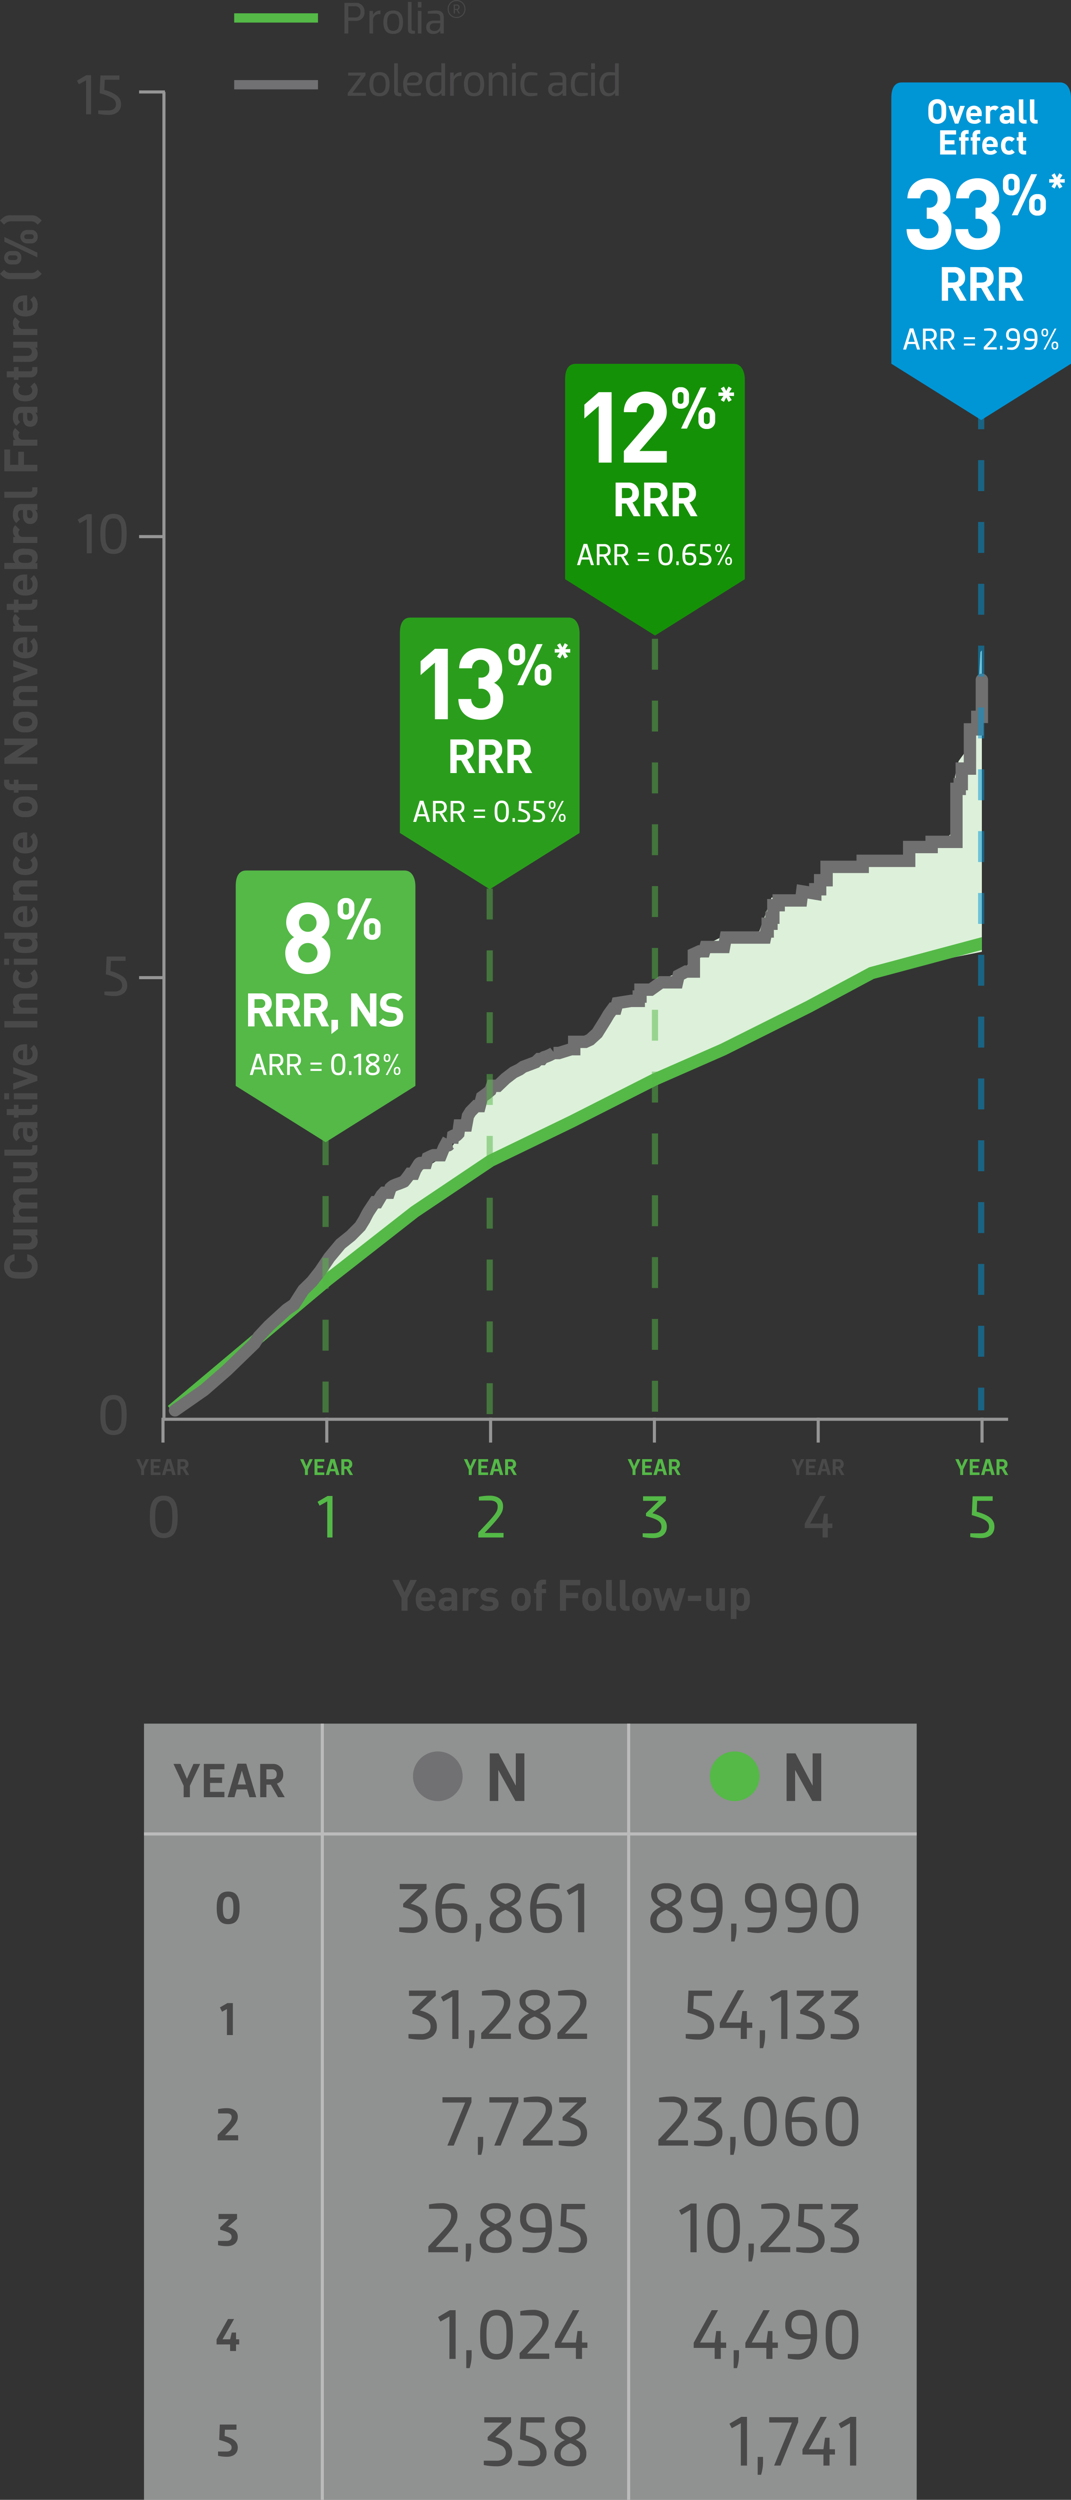 <svg xmlns="http://www.w3.org/2000/svg" xmlns:xlink="http://www.w3.org/1999/xlink" width="346.518" height="808.577" viewBox="0 0 346.518 808.577">
  <rect x="0" y="0" width="346.518" height="808.577" fill="#333333" stroke="none"/>
  <defs>
    <clipPath id="clip-path">
      <rect id="Rectangle_2162" data-name="Rectangle 2162" width="264.638" height="303.718" transform="translate(0)" fill="#fff" stroke="#707070" stroke-width="1"/>
    </clipPath>
    <linearGradient id="linear-gradient" x1="0.603" y1="0.244" x2="0.633" y2="0.585" gradientUnits="objectBoundingBox">
      <stop offset="0" stop-color="#e1e6e0"/>
      <stop offset="1" stop-color="#ddf1da"/>
    </linearGradient>
  </defs>
  <g id="text_as_paths" data-name="text as paths" transform="translate(-15.91 -2243)">
    <g id="Group_11164" data-name="Group 11164" transform="translate(0 2)">
      <g id="Group_11145" data-name="Group 11145" transform="translate(6312.075 1795.162)">
        <rect id="vect_gray_shading" data-name="vect_gray shading" width="250" height="251.059" transform="translate(-6249.575 1003.355)" fill="rgba(239,241,241,0.5)"/>
        <path id="Path_7555" data-name="Path 7555" d="M-1.105-13.7-3.52-12.311l.679,1.4,1.585-.86v8.407H.661V-13.7Z" transform="translate(-6221.489 1107.447)" fill="#4a494a"/>
        <path id="Path_7554" data-name="Path 7554" d="M-1.2-3.234c3.321,0,3.7-2.717,3.7-5.283S2.119-13.8-1.2-13.8s-3.7,2.717-3.7,5.283S-4.523-3.234-1.2-3.234Zm0-1.69c-1.63,0-1.706-1.962-1.706-3.592,0-1.615.075-3.577,1.706-3.577,1.615,0,1.69,1.962,1.69,3.577C.488-6.887.413-4.925-1.2-4.925Z" transform="translate(-6221.15 1071.462)" fill="#4a494a"/>
        <path id="Path_7553" data-name="Path 7553" d="M-2.085-5.076C1.537-8.7,2.02-9.695,2.02-11.038,2.02-12.864.511-13.8-1.466-13.8a12.471,12.471,0,0,0-2.883.317v1.389h2.823c1.132,0,1.555.5,1.555,1.132,0,1.057-.408,1.645-4.528,5.811v1.766H2.141v-1.66H-2.085Z" transform="translate(-6221.249 1141.533)" fill="#4a494a"/>
        <path id="Path_7552" data-name="Path 7552" d="M1.823-13.6H-4.169v1.66H-.818L-3.641-9.253V-8.5c2.807.83,3.7,1.192,3.7,2.34,0,.694-.453,1.283-1.63,1.283H-4.32V-3.5a12.471,12.471,0,0,0,2.883.317c2.2,0,3.487-1.162,3.487-2.973,0-1.615-.891-2.611-3.17-3.29l2.943-2.566Z" transform="translate(-6221.292 1175.547)" fill="#4a494a"/>
        <path id="Path_7551" data-name="Path 7551" d="M-.045-9.323-.573-7.134h-2.46L.71-13.7H-1.252l-3.7,6.566v1.66H-.573v2.113H1.344V-5.474H2.37v-1.66H1.344V-9.323Z" transform="translate(-6221.138 1209.633)" fill="#4a494a"/>
        <path id="Path_7550" data-name="Path 7550" d="M-2.1-11.94H1.642V-13.6h-5.4l-.181,4.951c3.034.891,4,1.343,4,2.49,0,.694-.453,1.283-1.63,1.283H-4.32V-3.5a12.471,12.471,0,0,0,2.883.317c2.2,0,3.487-1.162,3.487-2.973,0-1.615-.966-2.853-4.241-3.743Z" transform="translate(-6221.292 1243.671)" fill="#4a494a"/>
        <path id="Path_7546" data-name="Path 7546" d="M-19.514-9.52l-2.06-4.786h-2.282l3.3,7.068v3.709h2.013V-7.237l3.328-7.068h-2.187L-19.482-9.52Zm12.14-4.786H-14.03V-3.529h6.656V-5.272h-4.644V-8.157h3.883V-9.9h-3.883v-2.663h4.644Zm7.068-.079H-3.142l-3.2,10.856h2.219l.713-2.536H-.036L.709-3.529H2.928Zm-1.442,2.3h.032l1.3,4.438H-3.047ZM9.98-3.529h2.171L9.616-7.951a2.885,2.885,0,0,0,2.029-2.979,3.219,3.219,0,0,0-3.407-3.376H4.2V-3.529H6.208V-7.6H7.651ZM8-12.562A1.46,1.46,0,0,1,9.537-10.93c0,1.315-.777,1.585-2.029,1.585h-1.3v-3.217Z" transform="translate(-6216.183 1030.69)" fill="#4a494a"/>
        <g id="gray" transform="translate(-97.097)">
          <path id="Path_7544" data-name="Path 7544" d="M-4.663-5v-9.962h.045L.884-5h2.9V-20.4H1v10.369H.952L-4.55-20.4H-7.425V-5Z" transform="translate(-6033.187 1033.369)" fill="#4a494a"/>
          <circle id="Ellipse_111" data-name="Ellipse 111" cx="8.031" cy="8.031" r="8.031" transform="translate(-6065.445 1012.35)" fill="#717073"/>
          <path id="Path_7978" data-name="Path 7978" d="M-53.084-15.64v1.679L-58.213-9.2a9.187,9.187,0,0,1,4.2,1.99,4.192,4.192,0,0,1,1.276,3.116A3.908,3.908,0,0,1-54.107-.9,5.669,5.669,0,0,1-57.822.23a20.6,20.6,0,0,1-4.094-.414v-1.4h4a3.532,3.532,0,0,0,2.358-.667,2.252,2.252,0,0,0,.771-1.794,2.584,2.584,0,0,0-1.265-2.335,20.186,20.186,0,0,0-4.6-1.76V-9.223l4.853-4.692h-5.957V-15.64ZM-44.827.23a5.772,5.772,0,0,1-2.346-.437,4.139,4.139,0,0,1-1.564-1.139,5.334,5.334,0,0,1-.92-1.794,10.543,10.543,0,0,1-.448-2.174q-.1-1.081-.1-2.507a13.079,13.079,0,0,1,.31-2.921,9.389,9.389,0,0,1,.989-2.553,4.867,4.867,0,0,1,1.932-1.886A6.086,6.086,0,0,1-44-15.87a16.561,16.561,0,0,1,3.266.414v1.4h-3.1a4.1,4.1,0,0,0-1.92.426,3.284,3.284,0,0,0-1.288,1.173,6.239,6.239,0,0,0-.713,1.564,9.459,9.459,0,0,0-.333,1.806,19.177,19.177,0,0,1,2.829-.253,6.139,6.139,0,0,1,4.048,1.1,4.489,4.489,0,0,1,1.288,3.588,4.85,4.85,0,0,1-1.288,3.588A4.882,4.882,0,0,1-44.827.23Zm.023-1.817q2.9,0,2.9-3.059a2.851,2.851,0,0,0-.828-2.277,3.844,3.844,0,0,0-2.553-.713h-2.852a16.773,16.773,0,0,0,.276,3.726A2.891,2.891,0,0,0-44.8-1.587Zm7.636,4.577v-5.8h1.725V-1.15a13.575,13.575,0,0,1-.644,4.14Zm9.66-12.1A8.848,8.848,0,0,0-25.3-10.373a2.147,2.147,0,0,0,.759-1.725,1.749,1.749,0,0,0-.69-1.541,4.085,4.085,0,0,0-2.277-.483,4.085,4.085,0,0,0-2.277.483,1.749,1.749,0,0,0-.69,1.541,2.181,2.181,0,0,0,.759,1.737A8.2,8.2,0,0,0-27.508-9.108Zm-3.565-5.8a5.953,5.953,0,0,1,3.565-.966,5.952,5.952,0,0,1,3.554.954,3.205,3.205,0,0,1,1.322,2.772,3.517,3.517,0,0,1-.288,1.449,3.143,3.143,0,0,1-.816,1.1,6.411,6.411,0,0,1-.966.713,11.282,11.282,0,0,1-1.058.529,7.5,7.5,0,0,1,2.542,1.817,3.96,3.96,0,0,1,.885,2.668,3.554,3.554,0,0,1-1.4,3.07A6.269,6.269,0,0,1-27.508.23,6.258,6.258,0,0,1-31.291-.794a3.565,3.565,0,0,1-1.391-3.07,3.768,3.768,0,0,1,.862-2.588,7.909,7.909,0,0,1,2.542-1.783q-3.128-1.4-3.128-3.91A3.166,3.166,0,0,1-31.073-14.9Zm3.565,7.659a7.836,7.836,0,0,0-2.358,1.4,2.666,2.666,0,0,0-.771,2.024q0,2.3,3.128,2.3t3.128-2.3a2.645,2.645,0,0,0-.782-2.024A8.061,8.061,0,0,0-27.508-7.245ZM-14.191.23a5.772,5.772,0,0,1-2.346-.437A4.139,4.139,0,0,1-18.1-1.345a5.334,5.334,0,0,1-.92-1.794,10.543,10.543,0,0,1-.448-2.174q-.1-1.081-.1-2.507a13.078,13.078,0,0,1,.311-2.921,9.389,9.389,0,0,1,.989-2.553,4.867,4.867,0,0,1,1.932-1.886,6.086,6.086,0,0,1,2.979-.69,16.561,16.561,0,0,1,3.266.414v1.4h-3.1a4.1,4.1,0,0,0-1.921.426,3.284,3.284,0,0,0-1.288,1.173,6.239,6.239,0,0,0-.713,1.564,9.459,9.459,0,0,0-.333,1.806,19.177,19.177,0,0,1,2.829-.253,6.139,6.139,0,0,1,4.048,1.1A4.488,4.488,0,0,1-9.292-4.646,4.85,4.85,0,0,1-10.58-1.058,4.882,4.882,0,0,1-14.191.23Zm.023-1.817q2.9,0,2.9-3.059A2.851,2.851,0,0,0-12.1-6.923a3.844,3.844,0,0,0-2.553-.713H-17.5a16.774,16.774,0,0,0,.276,3.726A2.891,2.891,0,0,0-14.168-1.587ZM-3.956-15.755H-2.07V0h-2V-13.708l-2.921,1.633-.759-1.472ZM-50.094,18.86v1.679L-55.223,25.3a9.187,9.187,0,0,1,4.2,1.99,4.192,4.192,0,0,1,1.276,3.116,3.908,3.908,0,0,1-1.368,3.2,5.669,5.669,0,0,1-3.715,1.127,20.605,20.605,0,0,1-4.094-.414v-1.4h4a3.532,3.532,0,0,0,2.358-.667,2.252,2.252,0,0,0,.771-1.794,2.584,2.584,0,0,0-1.265-2.334,20.186,20.186,0,0,0-4.6-1.76V25.277l4.853-4.692h-5.957V18.86Zm5.451-.115h1.886V34.5h-2V20.792l-2.921,1.633-.759-1.472Zm5.336,18.745v-5.8h1.725V33.35a13.575,13.575,0,0,1-.644,4.14Zm6.371-4.761v.046h7.13V34.5H-35.4V32.637q2.277-2.415,3.335-3.565t2.07-2.3a9.923,9.923,0,0,0,1.311-1.736,7.544,7.544,0,0,0,.472-1.127,4.043,4.043,0,0,0,.173-1.23q0-2.231-3.082-2.231h-4.048v-1.4a20.6,20.6,0,0,1,4.094-.414,6.172,6.172,0,0,1,3.657,1.012,3.454,3.454,0,0,1,1.426,3.013,5.351,5.351,0,0,1-.46,2.219,14.626,14.626,0,0,1-1.92,2.829Q-29.831,29.509-32.936,32.729ZM-18.1,25.392a8.848,8.848,0,0,0,2.208-1.265,2.147,2.147,0,0,0,.759-1.725,1.749,1.749,0,0,0-.69-1.541,4.085,4.085,0,0,0-2.277-.483,4.085,4.085,0,0,0-2.277.483,1.749,1.749,0,0,0-.69,1.541,2.181,2.181,0,0,0,.759,1.736A8.2,8.2,0,0,0-18.1,25.392Zm-3.565-5.8A5.953,5.953,0,0,1-18.1,18.63a5.952,5.952,0,0,1,3.554.954,3.205,3.205,0,0,1,1.322,2.771,3.517,3.517,0,0,1-.288,1.449,3.143,3.143,0,0,1-.816,1.1,6.411,6.411,0,0,1-.966.713,11.282,11.282,0,0,1-1.058.529,7.5,7.5,0,0,1,2.541,1.817,3.96,3.96,0,0,1,.885,2.668,3.554,3.554,0,0,1-1.4,3.071A6.269,6.269,0,0,1-18.1,34.73a6.258,6.258,0,0,1-3.784-1.023,3.565,3.565,0,0,1-1.392-3.071,3.768,3.768,0,0,1,.863-2.587,7.909,7.909,0,0,1,2.542-1.783Q-23,24.863-23,22.356A3.166,3.166,0,0,1-21.666,19.6Zm3.565,7.659a7.836,7.836,0,0,0-2.358,1.4,2.666,2.666,0,0,0-.771,2.024q0,2.3,3.128,2.3t3.128-2.3a2.645,2.645,0,0,0-.782-2.024A8.061,8.061,0,0,0-18.1,27.255Zm9.821,5.474v.046h7.13V34.5h-9.591V32.637q2.277-2.415,3.335-3.565t2.07-2.3a9.923,9.923,0,0,0,1.311-1.736,7.544,7.544,0,0,0,.471-1.127,4.043,4.043,0,0,0,.173-1.23q0-2.231-3.082-2.231h-4.048v-1.4a20.6,20.6,0,0,1,4.094-.414A6.172,6.172,0,0,1-2.76,19.642a3.454,3.454,0,0,1,1.426,3.013,5.351,5.351,0,0,1-.46,2.219A14.626,14.626,0,0,1-3.715,27.7Q-5.175,29.509-8.28,32.729ZM-38.548,54.97-44.275,69h-2.07l5.75-13.915h-7.337V53.36h9.384Zm2.07,17.02v-5.8h1.725V67.85a13.574,13.574,0,0,1-.644,4.14Zm13.11-17.02L-29.1,69h-2.07l5.75-13.915h-7.337V53.36h9.384Zm3.956,12.259v.046h7.13V69h-9.591V67.137q2.277-2.415,3.335-3.565t2.07-2.3a9.923,9.923,0,0,0,1.311-1.736,7.544,7.544,0,0,0,.472-1.127,4.043,4.043,0,0,0,.172-1.23q0-2.231-3.082-2.231h-4.048v-1.4a20.605,20.605,0,0,1,4.094-.414,6.172,6.172,0,0,1,3.657,1.012,3.454,3.454,0,0,1,1.426,3.013,5.351,5.351,0,0,1-.46,2.22,14.626,14.626,0,0,1-1.92,2.829Q-16.307,64.009-19.412,67.229ZM-1.495,53.36v1.679L-6.624,59.8a9.187,9.187,0,0,1,4.2,1.99A4.192,4.192,0,0,1-1.15,64.906a3.908,3.908,0,0,1-1.368,3.2A5.669,5.669,0,0,1-6.233,69.23a20.6,20.6,0,0,1-4.094-.414v-1.4h4a3.532,3.532,0,0,0,2.358-.667,2.252,2.252,0,0,0,.77-1.794,2.584,2.584,0,0,0-1.265-2.335,20.186,20.186,0,0,0-4.6-1.759V59.777l4.853-4.692h-5.957V53.36Zm-48.553,48.369v.046h7.13V103.5h-9.591v-1.863q2.277-2.415,3.335-3.565t2.07-2.3a9.924,9.924,0,0,0,1.311-1.737,7.544,7.544,0,0,0,.472-1.127,4.043,4.043,0,0,0,.173-1.23q0-2.231-3.082-2.231h-4.048v-1.4a20.6,20.6,0,0,1,4.094-.414,6.172,6.172,0,0,1,3.657,1.012A3.454,3.454,0,0,1-43.1,91.655a5.351,5.351,0,0,1-.46,2.219,14.626,14.626,0,0,1-1.92,2.829Q-46.943,98.509-50.048,101.729Zm9.66,4.761v-5.8h1.725v1.656a13.574,13.574,0,0,1-.644,4.14Zm9.66-12.1a8.848,8.848,0,0,0,2.208-1.265,2.147,2.147,0,0,0,.759-1.725,1.749,1.749,0,0,0-.69-1.541,4.085,4.085,0,0,0-2.277-.483A4.085,4.085,0,0,0-33,89.861a1.749,1.749,0,0,0-.69,1.541,2.181,2.181,0,0,0,.759,1.737A8.2,8.2,0,0,0-30.728,94.392Zm-3.565-5.8a5.953,5.953,0,0,1,3.565-.966,5.952,5.952,0,0,1,3.554.955,3.205,3.205,0,0,1,1.322,2.771,3.517,3.517,0,0,1-.288,1.449,3.143,3.143,0,0,1-.816,1.1,6.411,6.411,0,0,1-.966.713,11.282,11.282,0,0,1-1.058.529,7.5,7.5,0,0,1,2.542,1.817,3.96,3.96,0,0,1,.885,2.668,3.554,3.554,0,0,1-1.4,3.07,6.269,6.269,0,0,1-3.772,1.024,6.258,6.258,0,0,1-3.784-1.024,3.565,3.565,0,0,1-1.391-3.07,3.768,3.768,0,0,1,.862-2.588A7.909,7.909,0,0,1-32.5,95.266q-3.128-1.4-3.128-3.91A3.166,3.166,0,0,1-34.293,88.6Zm3.565,7.659a7.836,7.836,0,0,0-2.357,1.4,2.666,2.666,0,0,0-.771,2.024q0,2.3,3.128,2.3t3.128-2.3a2.645,2.645,0,0,0-.782-2.024A8.061,8.061,0,0,0-30.728,96.255Zm12.857-8.625a5.772,5.772,0,0,1,2.346.437,3.98,3.98,0,0,1,1.553,1.15,5.611,5.611,0,0,1,.908,1.805,10.543,10.543,0,0,1,.448,2.162q.1,1.069.1,2.5a13.078,13.078,0,0,1-.311,2.921,9.389,9.389,0,0,1-.989,2.553,4.867,4.867,0,0,1-1.932,1.886,6.086,6.086,0,0,1-2.978.69,16.561,16.561,0,0,1-3.266-.414v-1.4h3.1q3.8,0,4.278-4.968a19.994,19.994,0,0,1-2.852.253,6.178,6.178,0,0,1-4.059-1.092,4.474,4.474,0,0,1-1.277-3.576,4.89,4.89,0,0,1,1.288-3.6A4.889,4.889,0,0,1-17.871,87.63Zm-.046,1.817q-2.9,0-2.9,3.082a2.851,2.851,0,0,0,.828,2.277,3.886,3.886,0,0,0,2.576.713h2.829a16.585,16.585,0,0,0-.276-3.726A2.9,2.9,0,0,0-17.917,89.447Zm10.212.138-.184,4.14a13,13,0,0,1,5.244,2.381,4.316,4.316,0,0,1,1.495,3.3,3.908,3.908,0,0,1-1.368,3.2,5.669,5.669,0,0,1-3.715,1.127,20.6,20.6,0,0,1-4.094-.414v-1.4h4a3.532,3.532,0,0,0,2.358-.667,2.252,2.252,0,0,0,.77-1.794,2.818,2.818,0,0,0-1.449-2.484,21.193,21.193,0,0,0-5.106-1.955l.322-7.153h7.613v1.725Zm-37.858,32.66h1.886V138h-2V124.292l-2.921,1.633-.759-1.472Zm5.336,18.745v-5.8H-38.5v1.656a13.575,13.575,0,0,1-.644,4.14Zm9.775-2.76a5.427,5.427,0,0,1-2.38-.483,4.2,4.2,0,0,1-1.553-1.207,5.537,5.537,0,0,1-.874-1.863,11.191,11.191,0,0,1-.4-2.139q-.08-1-.08-2.358t.08-2.357a11.19,11.19,0,0,1,.4-2.139,5.537,5.537,0,0,1,.874-1.863,4.2,4.2,0,0,1,1.553-1.207,5.427,5.427,0,0,1,2.38-.483,6.139,6.139,0,0,1,2.036.311,3.515,3.515,0,0,1,1.449.92,6.445,6.445,0,0,1,.943,1.311,5.545,5.545,0,0,1,.552,1.69q.172.989.242,1.852t.069,1.966q0,1.1-.069,1.967T-25.473,134a5.545,5.545,0,0,1-.552,1.691A6.445,6.445,0,0,1-26.968,137a3.515,3.515,0,0,1-1.449.92A6.139,6.139,0,0,1-30.452,138.23Zm-1.334-2.07a3.287,3.287,0,0,0,1.334.253,3.205,3.205,0,0,0,1.323-.253,2.111,2.111,0,0,0,.909-.771,6.058,6.058,0,0,0,.563-1.046A5.056,5.056,0,0,0-27.347,133q.092-.816.115-1.391t.023-1.426q0-.851-.023-1.426t-.115-1.391a5.056,5.056,0,0,0-.311-1.346,6.058,6.058,0,0,0-.563-1.047,2.111,2.111,0,0,0-.909-.771,3.2,3.2,0,0,0-1.323-.253,3.2,3.2,0,0,0-1.323.253,2.111,2.111,0,0,0-.909.771,6.058,6.058,0,0,0-.563,1.047,5.056,5.056,0,0,0-.311,1.346q-.092.817-.115,1.391t-.023,1.426q0,.851.023,1.426t.115,1.391a5.056,5.056,0,0,0,.311,1.346,6.058,6.058,0,0,0,.563,1.046A2.126,2.126,0,0,0-31.786,136.16Zm11.27.069v.046h7.13V138h-9.591v-1.863q2.277-2.415,3.335-3.565t2.07-2.3a9.924,9.924,0,0,0,1.311-1.737,7.543,7.543,0,0,0,.472-1.127,4.043,4.043,0,0,0,.172-1.23q0-2.231-3.082-2.231h-4.048v-1.4a20.6,20.6,0,0,1,4.094-.414A6.172,6.172,0,0,1-15,123.142a3.454,3.454,0,0,1,1.426,3.013,5.351,5.351,0,0,1-.46,2.219,14.627,14.627,0,0,1-1.92,2.829Q-17.411,133.009-20.516,136.229Zm16.261-7.245h1.472v3.726h1.748v1.725H-2.783V138H-4.761v-3.565h-6.785v-1.656l5.819-10.534h2.07L-9.5,132.71h4.738ZM-25.737,156.86v1.679l-5.129,4.761a9.187,9.187,0,0,1,4.2,1.99,4.192,4.192,0,0,1,1.276,3.117,3.908,3.908,0,0,1-1.368,3.2,5.669,5.669,0,0,1-3.715,1.127,20.6,20.6,0,0,1-4.094-.414v-1.4h4a3.532,3.532,0,0,0,2.358-.667,2.252,2.252,0,0,0,.77-1.794,2.584,2.584,0,0,0-1.265-2.335,20.186,20.186,0,0,0-4.6-1.759v-1.081l4.853-4.692h-5.957V156.86Zm4.922,1.725-.184,4.14a13,13,0,0,1,5.244,2.38,4.316,4.316,0,0,1,1.495,3.3,3.908,3.908,0,0,1-1.368,3.2,5.669,5.669,0,0,1-3.715,1.127,20.6,20.6,0,0,1-4.094-.414v-1.4h4a3.532,3.532,0,0,0,2.358-.667,2.252,2.252,0,0,0,.77-1.794,2.818,2.818,0,0,0-1.449-2.484,21.194,21.194,0,0,0-5.106-1.955l.322-7.153h7.613v1.725Zm14.26,4.807a8.848,8.848,0,0,0,2.208-1.265,2.147,2.147,0,0,0,.759-1.725,1.749,1.749,0,0,0-.69-1.541,4.086,4.086,0,0,0-2.277-.483,4.086,4.086,0,0,0-2.277.483,1.749,1.749,0,0,0-.69,1.541,2.181,2.181,0,0,0,.759,1.737A8.2,8.2,0,0,0-6.555,163.392Zm-3.565-5.8a5.953,5.953,0,0,1,3.565-.966A5.952,5.952,0,0,1-3,157.585a3.205,3.205,0,0,1,1.322,2.771,3.517,3.517,0,0,1-.288,1.449,3.143,3.143,0,0,1-.816,1.1,6.41,6.41,0,0,1-.966.713,11.282,11.282,0,0,1-1.058.529,7.5,7.5,0,0,1,2.542,1.817,3.96,3.96,0,0,1,.885,2.668,3.554,3.554,0,0,1-1.4,3.07,6.269,6.269,0,0,1-3.772,1.023,6.258,6.258,0,0,1-3.784-1.023,3.565,3.565,0,0,1-1.391-3.07,3.768,3.768,0,0,1,.863-2.588,7.909,7.909,0,0,1,2.542-1.782q-3.128-1.4-3.128-3.91A3.166,3.166,0,0,1-10.12,157.6Zm3.565,7.659a7.836,7.836,0,0,0-2.357,1.4,2.666,2.666,0,0,0-.771,2.024q0,2.3,3.128,2.3t3.128-2.3a2.645,2.645,0,0,0-.782-2.024A8.061,8.061,0,0,0-6.555,165.255Z" transform="translate(-6007.978 1070.838)" fill="#4a494a"/>
        </g>
        <line id="Line_476" data-name="Line 476" y2="251.059" transform="translate(-6092.763 1003.355)" fill="none" stroke="#bbb" stroke-width="1"/>
        <line id="Line_623" data-name="Line 623" y2="251.059" transform="translate(-6191.879 1003.355)" fill="none" stroke="#bbb" stroke-width="1"/>
        <line id="Line_624" data-name="Line 624" x2="250" transform="translate(-6249.575 1039.035)" fill="none" stroke="#bbb" stroke-width="1"/>
        <g id="green" transform="translate(96)">
          <path id="Path_7545" data-name="Path 7545" d="M-4.663-5v-9.962h.045L.884-5h2.9V-20.4H1v10.369H.952L-4.55-20.4H-7.425V-5Z" transform="translate(-6130.243 1033.369)" fill="#4a494a"/>
          <path id="Path_7977" data-name="Path 7977" d="M-63.5-9.108a8.848,8.848,0,0,0,2.208-1.265,2.147,2.147,0,0,0,.759-1.725,1.749,1.749,0,0,0-.69-1.541,4.085,4.085,0,0,0-2.277-.483,4.085,4.085,0,0,0-2.277.483,1.749,1.749,0,0,0-.69,1.541,2.181,2.181,0,0,0,.759,1.737A8.2,8.2,0,0,0-63.5-9.108Zm-3.565-5.8A5.953,5.953,0,0,1-63.5-15.87a5.952,5.952,0,0,1,3.554.954,3.205,3.205,0,0,1,1.322,2.772,3.517,3.517,0,0,1-.287,1.449,3.143,3.143,0,0,1-.817,1.1,6.411,6.411,0,0,1-.966.713,11.282,11.282,0,0,1-1.058.529,7.5,7.5,0,0,1,2.542,1.817,3.96,3.96,0,0,1,.885,2.668,3.554,3.554,0,0,1-1.4,3.07A6.269,6.269,0,0,1-63.5.23,6.258,6.258,0,0,1-67.286-.794a3.565,3.565,0,0,1-1.392-3.07,3.768,3.768,0,0,1,.863-2.588,7.909,7.909,0,0,1,2.541-1.783q-3.128-1.4-3.128-3.91A3.166,3.166,0,0,1-67.068-14.9ZM-63.5-7.245a7.836,7.836,0,0,0-2.357,1.4,2.666,2.666,0,0,0-.771,2.024q0,2.3,3.128,2.3t3.128-2.3a2.645,2.645,0,0,0-.782-2.024A8.061,8.061,0,0,0-63.5-7.245Zm12.857-8.625a5.772,5.772,0,0,1,2.346.437,3.98,3.98,0,0,1,1.553,1.15,5.611,5.611,0,0,1,.909,1.805,10.543,10.543,0,0,1,.448,2.162q.1,1.07.1,2.5A13.079,13.079,0,0,1-45.6-4.9a9.389,9.389,0,0,1-.989,2.553A4.867,4.867,0,0,1-48.518-.46,6.086,6.086,0,0,1-51.5.23a16.561,16.561,0,0,1-3.266-.414v-1.4h3.1q3.795,0,4.278-4.968a19.993,19.993,0,0,1-2.852.253,6.178,6.178,0,0,1-4.059-1.093,4.474,4.474,0,0,1-1.277-3.576,4.89,4.89,0,0,1,1.288-3.6A4.889,4.889,0,0,1-50.646-15.87Zm-.046,1.817q-2.9,0-2.9,3.082a2.851,2.851,0,0,0,.828,2.277,3.886,3.886,0,0,0,2.576.713h2.829a16.585,16.585,0,0,0-.276-3.726A2.9,2.9,0,0,0-50.692-14.053ZM-42.527,2.99v-5.8H-40.8V-1.15a13.575,13.575,0,0,1-.644,4.14Zm9.407-18.86a5.772,5.772,0,0,1,2.346.437,3.98,3.98,0,0,1,1.553,1.15,5.611,5.611,0,0,1,.909,1.805,10.543,10.543,0,0,1,.448,2.162q.1,1.07.1,2.5a13.079,13.079,0,0,1-.31,2.921,9.389,9.389,0,0,1-.989,2.553A4.867,4.867,0,0,1-30.992-.46a6.086,6.086,0,0,1-2.979.69,16.561,16.561,0,0,1-3.266-.414v-1.4h3.1q3.795,0,4.278-4.968a19.993,19.993,0,0,1-2.852.253,6.178,6.178,0,0,1-4.059-1.093,4.474,4.474,0,0,1-1.277-3.576,4.89,4.89,0,0,1,1.288-3.6A4.889,4.889,0,0,1-33.12-15.87Zm-.046,1.817q-2.9,0-2.9,3.082a2.851,2.851,0,0,0,.828,2.277,3.886,3.886,0,0,0,2.576.713h2.829a16.585,16.585,0,0,0-.276-3.726A2.9,2.9,0,0,0-33.166-14.053Zm13.087-1.817a5.772,5.772,0,0,1,2.346.437,3.98,3.98,0,0,1,1.553,1.15,5.611,5.611,0,0,1,.908,1.805,10.543,10.543,0,0,1,.448,2.162q.1,1.07.1,2.5A13.078,13.078,0,0,1-15.031-4.9a9.389,9.389,0,0,1-.989,2.553A4.867,4.867,0,0,1-17.951-.46,6.086,6.086,0,0,1-20.93.23,16.561,16.561,0,0,1-24.2-.184v-1.4h3.105q3.795,0,4.278-4.968a19.993,19.993,0,0,1-2.852.253,6.178,6.178,0,0,1-4.059-1.093A4.474,4.474,0,0,1-25-10.971a4.89,4.89,0,0,1,1.288-3.6A4.889,4.889,0,0,1-20.079-15.87Zm-.046,1.817q-2.9,0-2.9,3.082a2.851,2.851,0,0,0,.828,2.277,3.886,3.886,0,0,0,2.576.713h2.829a16.585,16.585,0,0,0-.276-3.726A2.9,2.9,0,0,0-20.125-14.053ZM-6.67.23A5.427,5.427,0,0,1-9.051-.253,4.2,4.2,0,0,1-10.6-1.461a5.536,5.536,0,0,1-.874-1.863,11.19,11.19,0,0,1-.4-2.139q-.08-1-.08-2.358t.08-2.357a11.19,11.19,0,0,1,.4-2.139A5.536,5.536,0,0,1-10.6-14.18a4.2,4.2,0,0,1,1.552-1.208A5.427,5.427,0,0,1-6.67-15.87a6.139,6.139,0,0,1,2.036.31,3.515,3.515,0,0,1,1.449.92,6.445,6.445,0,0,1,.943,1.311,5.545,5.545,0,0,1,.552,1.691q.172.989.242,1.851T-1.38-7.82q0,1.1-.069,1.967T-1.691-4a5.545,5.545,0,0,1-.552,1.69A6.445,6.445,0,0,1-3.186-1a3.515,3.515,0,0,1-1.449.92A6.139,6.139,0,0,1-6.67.23ZM-8-1.84a3.286,3.286,0,0,0,1.334.253A3.2,3.2,0,0,0-5.348-1.84a2.111,2.111,0,0,0,.909-.77,6.058,6.058,0,0,0,.564-1.046A5.055,5.055,0,0,0-3.565-5q.092-.816.115-1.391t.023-1.426q0-.851-.023-1.426t-.115-1.391a5.055,5.055,0,0,0-.311-1.346,6.058,6.058,0,0,0-.564-1.046,2.111,2.111,0,0,0-.909-.771,3.2,3.2,0,0,0-1.323-.253,3.2,3.2,0,0,0-1.322.253,2.111,2.111,0,0,0-.908.771,6.058,6.058,0,0,0-.564,1.046,5.055,5.055,0,0,0-.31,1.346q-.092.817-.115,1.391T-9.913-7.82q0,.851.023,1.426T-9.775-5a5.055,5.055,0,0,0,.31,1.346A6.058,6.058,0,0,0-8.9-2.61,2.126,2.126,0,0,0-8-1.84ZM-54.6,20.585l-.184,4.14a13,13,0,0,1,5.244,2.381,4.316,4.316,0,0,1,1.495,3.3,3.908,3.908,0,0,1-1.368,3.2A5.669,5.669,0,0,1-53.13,34.73a20.605,20.605,0,0,1-4.094-.414v-1.4h4a3.532,3.532,0,0,0,2.358-.667,2.252,2.252,0,0,0,.771-1.794,2.818,2.818,0,0,0-1.449-2.484,21.193,21.193,0,0,0-5.106-1.955l.322-7.153h7.613v1.725Zm15.686,4.9h1.472V29.21H-35.7v1.725h-1.748V34.5h-1.978V30.935h-6.785V29.279l5.819-10.534h2.07L-44.16,29.21h4.738Zm5.635,12.006v-5.8h1.725V33.35a13.574,13.574,0,0,1-.644,4.14Zm7.061-18.745h1.886V34.5h-2V20.792l-2.921,1.633-.759-1.472Zm13.593.115v1.679L-17.756,25.3a9.187,9.187,0,0,1,4.2,1.99,4.192,4.192,0,0,1,1.276,3.116,3.908,3.908,0,0,1-1.368,3.2,5.669,5.669,0,0,1-3.715,1.127,20.605,20.605,0,0,1-4.094-.414v-1.4h4a3.532,3.532,0,0,0,2.358-.667,2.252,2.252,0,0,0,.77-1.794,2.584,2.584,0,0,0-1.265-2.334,20.186,20.186,0,0,0-4.6-1.76V25.277l4.853-4.692H-21.3V18.86Zm11.132,0v1.679L-6.624,25.3a9.187,9.187,0,0,1,4.2,1.99A4.192,4.192,0,0,1-1.15,30.406a3.908,3.908,0,0,1-1.368,3.2A5.669,5.669,0,0,1-6.233,34.73a20.605,20.605,0,0,1-4.094-.414v-1.4h4a3.532,3.532,0,0,0,2.358-.667,2.252,2.252,0,0,0,.77-1.794,2.584,2.584,0,0,0-1.265-2.334,20.186,20.186,0,0,0-4.6-1.76V25.277l4.853-4.692h-5.957V18.86ZM-63.618,67.229v.046h7.13V69h-9.591V67.137q2.277-2.415,3.335-3.565t2.07-2.3a9.923,9.923,0,0,0,1.311-1.736,7.544,7.544,0,0,0,.472-1.127,4.043,4.043,0,0,0,.173-1.23q0-2.231-3.082-2.231h-4.048v-1.4a20.6,20.6,0,0,1,4.094-.414A6.172,6.172,0,0,1-58.1,54.142a3.454,3.454,0,0,1,1.426,3.013,5.351,5.351,0,0,1-.46,2.22,14.626,14.626,0,0,1-1.92,2.829Q-60.513,64.009-63.618,67.229ZM-45.7,53.36v1.679L-50.83,59.8a9.187,9.187,0,0,1,4.2,1.99,4.192,4.192,0,0,1,1.276,3.116,3.908,3.908,0,0,1-1.368,3.2,5.669,5.669,0,0,1-3.715,1.127,20.6,20.6,0,0,1-4.094-.414v-1.4h4a3.532,3.532,0,0,0,2.358-.667,2.252,2.252,0,0,0,.771-1.794,2.584,2.584,0,0,0-1.265-2.335,20.186,20.186,0,0,0-4.6-1.759V59.777l4.853-4.692h-5.957V53.36Zm2.875,18.63v-5.8H-41.1V67.85a13.574,13.574,0,0,1-.644,4.14Zm9.775-2.76a5.427,5.427,0,0,1-2.38-.483,4.2,4.2,0,0,1-1.553-1.208,5.536,5.536,0,0,1-.874-1.863,11.19,11.19,0,0,1-.4-2.139q-.08-1-.08-2.357t.08-2.357a11.19,11.19,0,0,1,.4-2.139,5.536,5.536,0,0,1,.874-1.863,4.2,4.2,0,0,1,1.553-1.208,5.427,5.427,0,0,1,2.38-.483,6.139,6.139,0,0,1,2.036.31,3.515,3.515,0,0,1,1.449.92,6.445,6.445,0,0,1,.943,1.311,5.545,5.545,0,0,1,.552,1.69q.172.989.242,1.852t.069,1.966q0,1.1-.069,1.966T-28.071,65a5.545,5.545,0,0,1-.552,1.69A6.445,6.445,0,0,1-29.566,68a3.515,3.515,0,0,1-1.449.92A6.139,6.139,0,0,1-33.051,69.23Zm-1.334-2.07a3.287,3.287,0,0,0,1.334.253,3.2,3.2,0,0,0,1.323-.253,2.111,2.111,0,0,0,.909-.771,6.058,6.058,0,0,0,.563-1.047A5.056,5.056,0,0,0-29.946,64q.092-.817.115-1.392t.023-1.426q0-.851-.023-1.426t-.115-1.391a5.056,5.056,0,0,0-.311-1.346,6.058,6.058,0,0,0-.563-1.046,2.111,2.111,0,0,0-.909-.771,3.2,3.2,0,0,0-1.323-.253,3.2,3.2,0,0,0-1.322.253,2.111,2.111,0,0,0-.909.771,6.058,6.058,0,0,0-.563,1.046,5.056,5.056,0,0,0-.311,1.346q-.092.817-.115,1.391t-.023,1.426q0,.851.023,1.426T-36.156,64a5.056,5.056,0,0,0,.311,1.346,6.058,6.058,0,0,0,.563,1.047A2.126,2.126,0,0,0-34.385,67.16Zm14.766,2.07a5.772,5.772,0,0,1-2.346-.437,4.139,4.139,0,0,1-1.564-1.138,5.334,5.334,0,0,1-.92-1.794,10.543,10.543,0,0,1-.448-2.173q-.1-1.081-.1-2.507a13.078,13.078,0,0,1,.311-2.921,9.389,9.389,0,0,1,.989-2.553,4.867,4.867,0,0,1,1.932-1.886,6.086,6.086,0,0,1,2.979-.69,16.561,16.561,0,0,1,3.266.414v1.4H-18.63a4.1,4.1,0,0,0-1.92.426,3.284,3.284,0,0,0-1.288,1.173,6.239,6.239,0,0,0-.713,1.564,9.459,9.459,0,0,0-.333,1.806,19.177,19.177,0,0,1,2.829-.253,6.139,6.139,0,0,1,4.048,1.1,4.488,4.488,0,0,1,1.288,3.588,4.85,4.85,0,0,1-1.288,3.588A4.882,4.882,0,0,1-19.619,69.23Zm.023-1.817q2.9,0,2.9-3.059a2.851,2.851,0,0,0-.828-2.277,3.844,3.844,0,0,0-2.553-.713h-2.852a16.774,16.774,0,0,0,.276,3.726A2.891,2.891,0,0,0-19.6,67.413ZM-6.67,69.23a5.427,5.427,0,0,1-2.381-.483A4.2,4.2,0,0,1-10.6,67.539a5.536,5.536,0,0,1-.874-1.863,11.19,11.19,0,0,1-.4-2.139q-.08-1-.08-2.357t.08-2.357a11.19,11.19,0,0,1,.4-2.139A5.536,5.536,0,0,1-10.6,54.82,4.2,4.2,0,0,1-9.05,53.613,5.427,5.427,0,0,1-6.67,53.13a6.139,6.139,0,0,1,2.036.31,3.515,3.515,0,0,1,1.449.92,6.445,6.445,0,0,1,.943,1.311,5.545,5.545,0,0,1,.552,1.69q.172.989.242,1.852t.069,1.966q0,1.1-.069,1.966T-1.69,65a5.545,5.545,0,0,1-.552,1.69A6.445,6.445,0,0,1-3.185,68a3.515,3.515,0,0,1-1.449.92A6.139,6.139,0,0,1-6.67,69.23ZM-8,67.16a3.287,3.287,0,0,0,1.334.253,3.2,3.2,0,0,0,1.323-.253,2.111,2.111,0,0,0,.909-.771,6.058,6.058,0,0,0,.564-1.047A5.055,5.055,0,0,0-3.565,64q.092-.817.115-1.392t.023-1.426q0-.851-.023-1.426t-.115-1.391a5.056,5.056,0,0,0-.311-1.346,6.058,6.058,0,0,0-.564-1.046,2.111,2.111,0,0,0-.909-.771,3.2,3.2,0,0,0-1.323-.253,3.2,3.2,0,0,0-1.322.253,2.111,2.111,0,0,0-.908.771,6.058,6.058,0,0,0-.564,1.046,5.055,5.055,0,0,0-.31,1.346q-.092.817-.115,1.391t-.023,1.426q0,.851.023,1.426T-9.775,64a5.055,5.055,0,0,0,.31,1.346A6.058,6.058,0,0,0-8.9,66.39,2.126,2.126,0,0,0-8,67.16ZM-55.591,87.745h1.886V103.5h-2V89.792l-2.921,1.633-.759-1.472Zm10.626,15.985a5.427,5.427,0,0,1-2.38-.483,4.2,4.2,0,0,1-1.553-1.208,5.536,5.536,0,0,1-.874-1.863,11.19,11.19,0,0,1-.4-2.139q-.08-1-.08-2.357t.08-2.357a11.19,11.19,0,0,1,.4-2.139A5.537,5.537,0,0,1-48.9,89.32a4.2,4.2,0,0,1,1.553-1.207,5.427,5.427,0,0,1,2.38-.483,6.139,6.139,0,0,1,2.036.311,3.515,3.515,0,0,1,1.449.92,6.445,6.445,0,0,1,.943,1.311,5.545,5.545,0,0,1,.552,1.69q.173.989.242,1.852t.069,1.966q0,1.1-.069,1.966t-.242,1.852a5.545,5.545,0,0,1-.552,1.69,6.445,6.445,0,0,1-.943,1.311,3.515,3.515,0,0,1-1.449.92A6.139,6.139,0,0,1-44.965,103.73Zm-1.334-2.07a3.287,3.287,0,0,0,1.334.253,3.2,3.2,0,0,0,1.323-.253,2.111,2.111,0,0,0,.909-.771,6.058,6.058,0,0,0,.563-1.047A5.056,5.056,0,0,0-41.86,98.5q.092-.817.115-1.391t.023-1.426q0-.851-.023-1.426t-.115-1.391a5.056,5.056,0,0,0-.311-1.346,6.058,6.058,0,0,0-.563-1.047,2.111,2.111,0,0,0-.909-.771,3.2,3.2,0,0,0-1.323-.253,3.2,3.2,0,0,0-1.322.253,2.111,2.111,0,0,0-.909.771,6.058,6.058,0,0,0-.563,1.047,5.056,5.056,0,0,0-.311,1.346q-.092.817-.115,1.391t-.023,1.426q0,.851.023,1.426t.115,1.391a5.056,5.056,0,0,0,.311,1.346,6.058,6.058,0,0,0,.563,1.047A2.126,2.126,0,0,0-46.3,101.66Zm9.384,4.83v-5.8h1.725v1.656a13.574,13.574,0,0,1-.644,4.14Zm6.371-4.761v.046h7.13V103.5h-9.591v-1.863q2.277-2.415,3.335-3.565t2.07-2.3a9.924,9.924,0,0,0,1.311-1.737,7.544,7.544,0,0,0,.472-1.127,4.043,4.043,0,0,0,.173-1.23q0-2.231-3.082-2.231h-4.048v-1.4a20.6,20.6,0,0,1,4.094-.414,6.172,6.172,0,0,1,3.657,1.012A3.454,3.454,0,0,1-23.6,91.655a5.351,5.351,0,0,1-.46,2.219,14.626,14.626,0,0,1-1.92,2.829Q-27.439,98.509-30.544,101.729Zm11.707-12.144-.184,4.14a13,13,0,0,1,5.244,2.381,4.316,4.316,0,0,1,1.495,3.3,3.908,3.908,0,0,1-1.368,3.2,5.669,5.669,0,0,1-3.715,1.127,20.6,20.6,0,0,1-4.094-.414v-1.4h4a3.532,3.532,0,0,0,2.358-.667,2.252,2.252,0,0,0,.77-1.794,2.818,2.818,0,0,0-1.449-2.484,21.193,21.193,0,0,0-5.106-1.955l.322-7.153h7.613v1.725ZM-1.495,87.86v1.679L-6.624,94.3a9.187,9.187,0,0,1,4.2,1.989A4.192,4.192,0,0,1-1.15,99.406a3.908,3.908,0,0,1-1.368,3.2,5.669,5.669,0,0,1-3.715,1.127,20.6,20.6,0,0,1-4.094-.414v-1.4h4a3.532,3.532,0,0,0,2.358-.667,2.252,2.252,0,0,0,.77-1.794,2.584,2.584,0,0,0-1.265-2.335,20.186,20.186,0,0,0-4.6-1.759V94.277l4.853-4.692h-5.957V87.86Zm-45.862,41.124h1.472v3.726h1.748v1.725h-1.748V138h-1.978v-3.565h-6.785v-1.656l5.819-10.534h2.07L-52.6,132.71h4.738Zm5.635,12.006v-5.8H-40v1.656a13.575,13.575,0,0,1-.644,4.14Zm11.086-12.006h1.472v3.726h1.748v1.725h-1.748V138h-1.978v-3.565h-6.785v-1.656l5.819-10.534h2.07L-35.88,132.71h4.738Zm10.557-6.854a5.772,5.772,0,0,1,2.346.437,3.98,3.98,0,0,1,1.553,1.15,5.611,5.611,0,0,1,.908,1.805,10.543,10.543,0,0,1,.448,2.162q.1,1.069.1,2.5a13.078,13.078,0,0,1-.311,2.921,9.39,9.39,0,0,1-.989,2.553,4.867,4.867,0,0,1-1.932,1.886,6.086,6.086,0,0,1-2.979.69,16.561,16.561,0,0,1-3.266-.414v-1.4h3.105q3.795,0,4.278-4.968a20,20,0,0,1-2.852.253,6.178,6.178,0,0,1-4.059-1.092A4.474,4.474,0,0,1-25,127.029a4.89,4.89,0,0,1,1.288-3.6A4.889,4.889,0,0,1-20.079,122.13Zm-.046,1.817q-2.9,0-2.9,3.082a2.851,2.851,0,0,0,.828,2.277,3.886,3.886,0,0,0,2.576.713h2.829a16.585,16.585,0,0,0-.276-3.726A2.9,2.9,0,0,0-20.125,123.947ZM-6.67,138.23a5.427,5.427,0,0,1-2.381-.483A4.2,4.2,0,0,1-10.6,136.54a5.536,5.536,0,0,1-.874-1.863,11.19,11.19,0,0,1-.4-2.139q-.08-1-.08-2.358t.08-2.357a11.19,11.19,0,0,1,.4-2.139,5.536,5.536,0,0,1,.874-1.863,4.2,4.2,0,0,1,1.552-1.207,5.427,5.427,0,0,1,2.381-.483,6.139,6.139,0,0,1,2.036.311,3.515,3.515,0,0,1,1.449.92,6.445,6.445,0,0,1,.943,1.311,5.545,5.545,0,0,1,.552,1.69q.172.989.242,1.852t.069,1.966q0,1.1-.069,1.967T-1.691,134a5.545,5.545,0,0,1-.552,1.691A6.445,6.445,0,0,1-3.186,137a3.515,3.515,0,0,1-1.449.92A6.139,6.139,0,0,1-6.67,138.23ZM-8,136.16a3.287,3.287,0,0,0,1.334.253,3.205,3.205,0,0,0,1.323-.253,2.111,2.111,0,0,0,.909-.771,6.058,6.058,0,0,0,.564-1.046A5.056,5.056,0,0,0-3.565,133q.092-.816.115-1.391t.023-1.426q0-.851-.023-1.426t-.115-1.391a5.056,5.056,0,0,0-.311-1.346,6.058,6.058,0,0,0-.564-1.047,2.111,2.111,0,0,0-.909-.771,3.2,3.2,0,0,0-1.323-.253,3.2,3.2,0,0,0-1.322.253,2.111,2.111,0,0,0-.908.771,6.058,6.058,0,0,0-.564,1.047,5.055,5.055,0,0,0-.31,1.346q-.092.817-.115,1.391t-.023,1.426q0,.851.023,1.426T-9.775,133a5.056,5.056,0,0,0,.31,1.346,6.058,6.058,0,0,0,.564,1.046A2.126,2.126,0,0,0-8,136.16Zm-31.28,20.585H-37.4V172.5h-2V158.792l-2.921,1.633-.759-1.472Zm5.336,18.745v-5.8h1.725v1.656a13.575,13.575,0,0,1-.644,4.14Zm13.11-17.02-5.727,14.03h-2.07l5.75-13.915h-7.337V156.86h9.384Zm8.671,5.014h1.472v3.726h1.748v1.725h-1.748V172.5h-1.978v-3.565h-6.785v-1.656l5.819-10.534h2.07l-5.842,10.465h4.738Zm8.211-6.739H-2.07V172.5h-2V158.792l-2.921,1.633-.759-1.472Z" transform="translate(-6113.075 1070.838)" fill="#4a494a"/>
          <circle id="Ellipse_109" data-name="Ellipse 109" cx="8.031" cy="8.031" r="8.031" transform="translate(-6162.491 1012.35)" fill="#54b947"/>
        </g>
      </g>
    </g>
    <g id="Group_11241" data-name="Group 11241" transform="translate(-1063 2157.742)">
      <g id="Group_11261" data-name="Group 11261">
        <g id="Mask_Group_10556" data-name="Mask Group 10556" transform="translate(1131.95 244.485)" clip-path="url(#clip-path)">
          <g id="LINE_GRAPH_-_GRAY" data-name="LINE GRAPH - GRAY" transform="translate(2.224 -127.075)">
            <path id="line_graph_shaded_area" data-name="line graph_shaded area" d="M42.592,61.014l9.6-13.773L69.377,26.081l21.3-13.629L104.866-9.013,129.95-21.408l8.329-5.375L152.45-40.743l15.116-6.346,3.35-6.346L179.5-57.75l7.837-1.15,4.273-.627,3.951-10.915,14.158-1.426,4.94-8.059,9.5-2.445h12.475l5.271-3.9,6.156,1.182,6.845-7.434v-17.007l1.2-5.077,3.006-4.135,3.35-10.027,2.212-6-2.212-1.918.687-13.2,81.664-84.686.267-8.229,11.105-6.632,4.891-6.336,6.286-.714v-14.769h9.242v-22.028l3.786-1.427v-8.522h23.658V-322.02l9.138.07v183.54H350.277l-3.129,6.335H328.054l-2.584,10.6-4.191,2.73-4.326,16.284L305.648-81.069l-10.479,9.684-15.921-4.229-9.605,7.573-3.377,14.605-37.548,7.4L199.276-31.451,159.551-11.779,115.95,8.912,80.21,31,47.956,58.7Z" transform="translate(-1.212 328.621)" fill="url(#linear-gradient)"/>
          </g>
          <g id="LINE_GRAPH_-_GREEN" data-name="LINE GRAPH - GREEN" transform="translate(2.529 89.121)">
            <path id="line_graph_green" data-name="line graph_green" d="M2.473,377.637l50.3-42.231,28.291-22.125,24.555-16.48L131.8,284.147l26.817-13.587,22.284-9.765,27.616-13.8,20.337-10.9,38.685-10.351,3.269-12.377,9.528-7.141L296.28,211l9.78-11.117h12.176l4.574-13.512,3.8-2.294,2.427-9.195h19.25l2.923-5.167,62.947-.028" transform="translate(-2.473 -169.691)" fill="none" stroke="#54b947" stroke-width="4"/>
          </g>
        </g>
        <path id="Path_7906" data-name="Path 7906" d="M-768.546,12838.458v11.988h-1.473v4.042h-2.388v12.684h-2.642v5.019h-.66v1.535h-1.067v17.145H-784.8v1.673h-7.265v4.46h-15.039v1.951h-11.685v4.322h-2.083v2.927h-1.575v1.395l-4.217-.7-.356,2.927h-7.265v1.534h-1.727v4.041h-.61v1.952h-1.219v2.509h-.457l-.406,1.952h-12.7l-.559,3.067h-6l-.406,1.394H-859.9l-1.829.836v5.716h-2.54l-2.388,1.253-.508,2.23h-5.182l-3.3,2.371H-879v2.229h-.559v1.395h-2.49l-4.42.7-.508,1.813h-.965l-1.321,1.812-1.067,1.813-2.693,4.321-2.286,2.092-1.524.7h-3.607v2.369h-.965l-4.014,1.254h-1.727a13.56,13.56,0,0,1-2.693,1.256c-.508,0-1.067.7-1.067.7h-.965l-1.016.976-2.185.837-1.88.7-1.169.837-1.982.976-2.54,1.952-2.489,2.37h-1.88l-.559,1.532-1.169.976-1.524,1.115-.762,2.927h-1.169l-1.778,1.813-.864,1.394-.559,3.067h-2.185l-.356,2.648s-.864.977-1.016.7-.661,0-.661,0l-.3,2.369a1.983,1.983,0,0,0-1.067.558c-.3.418-1.118,0-1.118,0l-.457.836-1.016,2.509h-2.388c-.153,0-1.88.837-1.88.837l-.508,1.674h-1.88c-.3,0-.66.7-.66.7l-.965,1.533-.508,1.254h-1.219a28.658,28.658,0,0,1-1.931,2.51c-.254.139-1.372.558-1.727.7a13.063,13.063,0,0,0-1.778.7,5.1,5.1,0,0,0-.864.7l-.508,1.533h-1.626l-.762.836-1.321,2.23h-.864s-1.473,2.229-1.931,2.927-1.422,2.649-1.422,2.649l-1.372,2.23-3.048,3.066-3.3,2.647-3.607,4.323-3,4.46-2.642,3.346s-2.54,2.508-2.693,2.646-3.048,4.74-3.048,4.74l-2.439,1.673-5.792,5.3-3.252,3.484-1.423,2.229-8.922,8.643-7.272,6.338-4.242,2.967-5.234,3.641" transform="translate(2165.135 -12533.31)" fill="none" stroke="#707070" stroke-linecap="round" stroke-width="4"/>
      </g>
      <g id="Group_11164-2" data-name="Group 11164" transform="translate(1064 -2175.763)">
        <g id="_1" data-name="1" transform="translate(-7831.873 8618.701)">
          <g id="_01" data-name="01" transform="translate(7844.057 -6377.384)">
            <g id="Group_11093" data-name="Group 11093" transform="translate(47.13)">
              <path id="Axis_Line" data-name="Axis Line" d="M0,0V429.325H273.119" transform="translate(8.641 49.447)" fill="none" stroke="#969696" stroke-width="1"/>
              <g id="TICK_MARKS" data-name="TICK MARKS" transform="translate(1.105 49.447)">
                <path id="Path_3953" data-name="Path 3953" d="M.679,1.32H8.035" transform="translate(-0.679 285.162)" fill="none" stroke="#969696" stroke-linecap="square" stroke-width="1"/>
                <path id="Path_3957" data-name="Path 3957" d="M.679,1.32H8.035" transform="translate(-0.679 142.507)" fill="none" stroke="#969696" stroke-linecap="square" stroke-width="1"/>
                <path id="Path_3945" data-name="Path 3945" d="M.679,1.32H8.035" transform="translate(-0.679 -1.32)" fill="none" stroke="#969696" stroke-linecap="square" stroke-width="1"/>
              </g>
              <g id="Group_11095" data-name="Group 11095" transform="translate(0 478.773)">
                <g id="_5" data-name="5" transform="translate(264.686 0)">
                  <path id="Path_7328" data-name="Path 7328" d="M-5.839-25.051H-.823V-26.52H-7.309l-.274,6.094C-3.665-19.31-2-18.506-2-16.645c0,1.2-.784,2.1-2.665,2.1H-8.073v1.2A17.672,17.672,0,0,0-4.585-13c2.606,0,4.33-1.274,4.33-3.684,0-2.038-1.254-3.625-5.741-4.84Z" transform="translate(12.91 51.427)" fill="#54b947"/>
                  <path id="Path_7327" data-name="Path 7327" d="M2.365-7.961l-.98-2.276H.3L1.867-6.876v1.763h.957V-6.876l1.583-3.361H3.367L2.38-7.961Zm5.772-2.276H4.972v5.124H8.137v-.829H5.929V-7.313H7.776v-.829H5.929V-9.408H8.137Zm3.361-.038H10.149L8.627-5.113H9.682l.339-1.206h1.605l.354,1.206h1.055Zm-.686,1.093h.015l.618,2.11H10.195Zm5.577,4.069h1.032l-1.206-2.1a1.372,1.372,0,0,0,.965-1.417,1.53,1.53,0,0,0-1.62-1.605H13.639v5.124H14.6V-7.05h.686Zm-.942-4.3a.694.694,0,0,1,.731.776c0,.625-.369.754-.965.754H14.6v-1.53Z" transform="translate(-0.3 23.138)" fill="#54b947"/>
                  <path id="Path_6792" data-name="Path 6792" d="M0,0H7.034" transform="translate(8.641 0) rotate(90)" fill="none" stroke="#969696" stroke-linecap="square" stroke-width="1"/>
                </g>
                <g id="_4" data-name="4" transform="translate(211.686 0)">
                  <path id="Path_7325" data-name="Path 7325" d="M-2.993-20.974-3.424-17.8H-7.46l4.977-8.915H-4.247L-9.2-17.741v1.411h5.78v3.037h1.685v-3.037H-.25V-17.8H-1.739v-3.174Z" transform="translate(13.472 51.525)" fill="#4a494a"/>
                  <path id="Path_7326" data-name="Path 7326" d="M2.365-7.961l-.98-2.276H.3L1.867-6.876v1.763h.957V-6.876l1.583-3.361H3.367L2.38-7.961Zm5.772-2.276H4.972v5.124H8.137v-.829H5.929V-7.313H7.776v-.829H5.929V-9.408H8.137Zm3.361-.038H10.149L8.627-5.113H9.682l.339-1.206h1.605l.354,1.206h1.055Zm-.686,1.093h.015l.618,2.11H10.195Zm5.577,4.069h1.032l-1.206-2.1a1.372,1.372,0,0,0,.965-1.417,1.53,1.53,0,0,0-1.62-1.605H13.639v5.124H14.6V-7.05h.686Zm-.942-4.3a.694.694,0,0,1,.731.776c0,.625-.369.754-.965.754H14.6v-1.53Z" transform="translate(-0.3 23.138)" fill="#4a494a"/>
                  <path id="Path_6792-2" data-name="Path 6792" d="M0,0H7.034" transform="translate(8.641 0) rotate(90)" fill="none" stroke="#969696" stroke-linecap="square" stroke-width="1"/>
                </g>
                <g id="_3" data-name="3" transform="translate(158.687 0)">
                  <path id="Path_7323" data-name="Path 7323" d="M-.549-26.52H-7.936v1.469h5.075l-4.134,4v.921c3.448,1,5,1.626,5,3.488,0,1.2-.784,2.1-2.665,2.1H-8.073v1.2A17.672,17.672,0,0,0-4.585-13c2.606,0,4.33-1.274,4.33-3.684,0-2.038-1.254-3.488-4.663-4.35L-.549-25.09Z" transform="translate(12.91 51.427)" fill="#54b947"/>
                  <path id="Path_7324" data-name="Path 7324" d="M2.365-7.961l-.98-2.276H.3L1.867-6.876v1.763h.957V-6.876l1.583-3.361H3.367L2.38-7.961Zm5.772-2.276H4.972v5.124H8.137v-.829H5.929V-7.313H7.776v-.829H5.929V-9.408H8.137Zm3.361-.038H10.149L8.627-5.113H9.682l.339-1.206h1.605l.354,1.206h1.055Zm-.686,1.093h.015l.618,2.11H10.195Zm5.577,4.069h1.032l-1.206-2.1a1.372,1.372,0,0,0,.965-1.417,1.53,1.53,0,0,0-1.62-1.605H13.639v5.124H14.6V-7.05h.686Zm-.942-4.3a.694.694,0,0,1,.731.776c0,.625-.369.754-.965.754H14.6v-1.53Z" transform="translate(-0.3 23.138)" fill="#54b947"/>
                  <path id="Path_6792-3" data-name="Path 6792" d="M0,0H7.034" transform="translate(8.641 0) rotate(90)" fill="none" stroke="#969696" stroke-linecap="square" stroke-width="1"/>
                </g>
                <g id="_2" data-name="2" transform="translate(105.686 0)">
                  <path id="Path_7322" data-name="Path 7322" d="M-6.328-14.9C-1.077-20.366-.41-21.6-.41-23.481c0-2.39-1.959-3.429-4.33-3.429a17.672,17.672,0,0,0-3.488.353v1.2H-4.78c1.861,0,2.626.764,2.626,1.9,0,1.8-.647,2.547-6.27,8.484v1.587h8.17V-14.86H-6.328Z" transform="translate(13.084 51.622)" fill="#54b947"/>
                  <path id="Path_7321" data-name="Path 7321" d="M2.365-7.961l-.98-2.276H.3L1.867-6.876v1.763h.957V-6.876l1.583-3.361H3.367L2.38-7.961Zm5.772-2.276H4.972v5.124H8.137v-.829H5.929V-7.313H7.776v-.829H5.929V-9.408H8.137Zm3.361-.038H10.149L8.627-5.113H9.682l.339-1.206h1.605l.354,1.206h1.055Zm-.686,1.093h.015l.618,2.11H10.195Zm5.577,4.069h1.032l-1.206-2.1a1.372,1.372,0,0,0,.965-1.417,1.53,1.53,0,0,0-1.62-1.605H13.639v5.124H14.6V-7.05h.686Zm-.942-4.3a.694.694,0,0,1,.731.776c0,.625-.369.754-.965.754H14.6v-1.53Z" transform="translate(-0.3 23.138)" fill="#54b947"/>
                  <path id="Path_6792-4" data-name="Path 6792" d="M0,0H7.034" transform="translate(8.641 0) rotate(90)" fill="none" stroke="#969696" stroke-linecap="square" stroke-width="1"/>
                </g>
                <g id="_1-2" data-name="1" transform="translate(52.686 0)">
                  <path id="Path_7319" data-name="Path 7319" d="M-3.2-26.715l-3.233,1.881.647,1.254L-3.3-24.971v11.678h1.7V-26.715Z" transform="translate(12.094 51.525)" fill="#54b947"/>
                  <path id="Path_7320" data-name="Path 7320" d="M2.365-7.961l-.98-2.276H.3L1.867-6.876v1.763h.957V-6.876l1.583-3.361H3.367L2.38-7.961Zm5.772-2.276H4.972v5.124H8.137v-.829H5.929V-7.313H7.776v-.829H5.929V-9.408H8.137Zm3.361-.038H10.149L8.627-5.113H9.682l.339-1.206h1.605l.354,1.206h1.055Zm-.686,1.093h.015l.618,2.11H10.195Zm5.577,4.069h1.032l-1.206-2.1a1.372,1.372,0,0,0,.965-1.417,1.53,1.53,0,0,0-1.62-1.605H13.639v5.124H14.6V-7.05h.686Zm-.942-4.3a.694.694,0,0,1,.731.776c0,.625-.369.754-.965.754H14.6v-1.53Z" transform="translate(-0.3 23.138)" fill="#54b947"/>
                  <path id="Path_6792-5" data-name="Path 6792" d="M0,0H7.034" transform="translate(8.641 0) rotate(90)" fill="none" stroke="#969696" stroke-linecap="square" stroke-width="1"/>
                </g>
                <g id="_0" data-name="0" transform="translate(-0.313 0)">
                  <path id="Path_7317" data-name="Path 7317" d="M-4.464-13.195c4.056,0,4.506-3.527,4.506-6.858S-.408-26.91-4.464-26.91c-4.075,0-4.506,3.527-4.506,6.858S-8.539-13.195-4.464-13.195Zm0-1.548c-2.665,0-2.763-2.978-2.763-5.31s.1-5.31,2.763-5.31S-1.7-22.384-1.7-20.052-1.8-14.743-4.464-14.743Z" transform="translate(13.356 51.622)" fill="#4a494a"/>
                  <path id="Path_7318" data-name="Path 7318" d="M2.365-7.961l-.98-2.276H.3L1.867-6.876v1.763h.957V-6.876l1.583-3.361H3.367L2.38-7.961Zm5.772-2.276H4.972v5.124H8.137v-.829H5.929V-7.313H7.776v-.829H5.929V-9.408H8.137Zm3.361-.038H10.149L8.627-5.113H9.682l.339-1.206h1.605l.354,1.206h1.055Zm-.686,1.093h.015l.618,2.11H10.195Zm5.577,4.069h1.032l-1.206-2.1a1.372,1.372,0,0,0,.965-1.417,1.53,1.53,0,0,0-1.62-1.605H13.639v5.124H14.6V-7.05h.686Zm-.942-4.3a.694.694,0,0,1,.731.776c0,.625-.369.754-.965.754H14.6v-1.53Z" transform="translate(-0.3 23.138)" fill="#4a494a"/>
                  <path id="Path_6792-6" data-name="Path 6792" d="M0,0H7.034" transform="translate(8.641 0) rotate(90)" fill="none" stroke="#969696" stroke-linecap="square" stroke-width="1"/>
                </g>
              </g>
              <g id="GRAPH_FLAG_-_YEAR_5" data-name="GRAPH FLAG - YEAR 5" transform="translate(273.047 61.54)">
                <path id="vr_-_dotted" data-name="vr - dotted" d="M0,0H405.342" transform="translate(0 8) rotate(90)" fill="none" stroke="#0096d6" stroke-linecap="square" stroke-width="2" stroke-dasharray="8 12" opacity="0.5"/>
              </g>
              <g id="GRAPH_FLAG_-_YEAR_3" data-name="GRAPH FLAG - YEAR 3" transform="translate(167.507 173.319)">
                <path id="vr_-_dotted-2" data-name="vr - dotted" d="M0,0H297.253" transform="translate(0 14) rotate(90)" fill="none" stroke="#54b947" stroke-linecap="square" stroke-width="2" stroke-dasharray="8 12" opacity="0.5"/>
              </g>
              <g id="GRAPH_FLAG_-_YEAR_2" data-name="GRAPH FLAG - YEAR 2" transform="translate(114.041 274.111)">
                <path id="vr_-_dotted-3" data-name="vr - dotted" d="M0,0H214.184" transform="translate(0 -6) rotate(90)" fill="none" stroke="#54b947" stroke-linecap="square" stroke-width="2" stroke-dasharray="8 12" opacity="0.5"/>
              </g>
              <g id="GRAPH_FLAG_-_YEAR_1" data-name="GRAPH FLAG - YEAR 1" transform="translate(90.394 311.273) rotate(90)">
                <path id="vr_-_dotted-4" data-name="vr - dotted" d="M0,0H94.747" transform="translate(164.299 29.461) rotate(180)" fill="none" stroke="#54b947" stroke-linecap="square" stroke-width="2" stroke-dasharray="8 12" opacity="0.5"/>
                <path id="vect_graph_flag" data-name="vect_graph flag" d="M54.622,0c2.418,0,3.512,2.425,3.512,5.122V69.666L29.091,87.879,0,69.666V5.093C0,3.837.062,0,3.39,0" transform="translate(-10 58.528) rotate(-90)" fill="#54b947"/>
                <g id="Group_11098" data-name="Group 11098" transform="translate(-9.609 0)">
                  <path id="Path_7976" data-name="Path 7976" d="M-21.285-6.85-19.135,0h-.95l-.56-1.8H-23.1l-.55,1.8h-.95l2.14-6.85Zm-.6,1.03-1.04,3.32h2.1l-1.05-3.32ZM-14.415,0l-1.67-2.74h-1.24V0h-.86V-6.8h2.45a1.9,1.9,0,0,1,1.465.58,2.07,2.07,0,0,1,.535,1.46,2.066,2.066,0,0,1-.38,1.27,1.668,1.668,0,0,1-1.08.64L-13.445,0Zm-1.42-6.05h-1.49v2.56h1.02a2.422,2.422,0,0,0,1.275-.26,1.112,1.112,0,0,0,.405-1.01A1.331,1.331,0,0,0-14.95-5.7,1.14,1.14,0,0,0-15.835-6.05ZM-8.725,0l-1.67-2.74h-1.24V0h-.86V-6.8h2.45a1.9,1.9,0,0,1,1.465.58,2.07,2.07,0,0,1,.535,1.46,2.066,2.066,0,0,1-.38,1.27,1.668,1.668,0,0,1-1.08.64L-7.755,0Zm-1.42-6.05h-1.49v2.56h1.02A2.422,2.422,0,0,0-9.34-3.75a1.112,1.112,0,0,0,.405-1.01A1.331,1.331,0,0,0-9.26-5.7,1.14,1.14,0,0,0-10.145-6.05Zm8.79,4.75h-3.6v-.65h3.6Zm0-2.05h-3.6V-4h3.6ZM4.045.1A2.36,2.36,0,0,1,3.01-.11a1.825,1.825,0,0,1-.675-.525,2.407,2.407,0,0,1-.38-.81,4.865,4.865,0,0,1-.175-.93Q1.745-2.81,1.745-3.4T1.78-4.425a4.865,4.865,0,0,1,.175-.93,2.407,2.407,0,0,1,.38-.81A1.825,1.825,0,0,1,3.01-6.69,2.36,2.36,0,0,1,4.045-6.9a2.669,2.669,0,0,1,.885.135,1.528,1.528,0,0,1,.63.4,2.8,2.8,0,0,1,.41.57,2.411,2.411,0,0,1,.24.735q.075.43.105.8t.03.855q0,.48-.03.855T6.21-1.74A2.411,2.411,0,0,1,5.97-1a2.8,2.8,0,0,1-.41.57,1.528,1.528,0,0,1-.63.4A2.669,2.669,0,0,1,4.045.1Zm-.58-.9a1.429,1.429,0,0,0,.58.11A1.393,1.393,0,0,0,4.62-.8a.918.918,0,0,0,.395-.335A2.634,2.634,0,0,0,5.26-1.59,2.2,2.2,0,0,0,5.4-2.175q.04-.355.05-.605t.01-.62q0-.37-.01-.62T5.4-4.625A2.2,2.2,0,0,0,5.26-5.21a2.634,2.634,0,0,0-.245-.455A.918.918,0,0,0,4.62-6a1.393,1.393,0,0,0-.575-.11A1.393,1.393,0,0,0,3.47-6a.918.918,0,0,0-.395.335,2.634,2.634,0,0,0-.245.455,2.2,2.2,0,0,0-.135.585q-.04.355-.05.605t-.01.62q0,.37.01.62t.05.605a2.2,2.2,0,0,0,.135.585,2.634,2.634,0,0,0,.245.455A.924.924,0,0,0,3.465-.8Zm4.08-.42H8.3V0h-.75Zm3.07-5.63h.82V0h-.87V-5.96L9.3-5.25l-.33-.64Zm4.57,2.89a3.847,3.847,0,0,0,.96-.55.934.934,0,0,0,.33-.75.76.76,0,0,0-.3-.67,1.776,1.776,0,0,0-.99-.21,1.776,1.776,0,0,0-.99.21.76.76,0,0,0-.3.67.948.948,0,0,0,.33.755A3.564,3.564,0,0,0,15.185-3.96Zm-1.55-2.52a2.588,2.588,0,0,1,1.55-.42,2.588,2.588,0,0,1,1.545.415,1.394,1.394,0,0,1,.575,1.205,1.529,1.529,0,0,1-.125.63,1.367,1.367,0,0,1-.355.48,2.788,2.788,0,0,1-.42.31,4.9,4.9,0,0,1-.46.23,3.262,3.262,0,0,1,1.1.79,1.722,1.722,0,0,1,.385,1.16,1.545,1.545,0,0,1-.61,1.335A2.725,2.725,0,0,1,15.185.1,2.721,2.721,0,0,1,13.54-.345a1.55,1.55,0,0,1-.6-1.335A1.638,1.638,0,0,1,13.31-2.8a3.439,3.439,0,0,1,1.1-.775q-1.36-.61-1.36-1.7A1.376,1.376,0,0,1,13.635-6.48Zm1.55,3.33a3.407,3.407,0,0,0-1.025.61,1.159,1.159,0,0,0-.335.88q0,1,1.36,1t1.36-1a1.15,1.15,0,0,0-.34-.88A3.5,3.5,0,0,0,15.185-3.15Zm7.79-3.65h.6L20,0h-.6Zm-3.15.46q-.56,0-.56.84t.56.85q.55,0,.55-.85T19.825-6.34Zm0,2.14q-1.09,0-1.09-1.3t1.09-1.3q1.08,0,1.08,1.3T19.825-4.2Zm3.25,2.06q-.56,0-.56.84t.56.85q.55,0,.55-.85T23.075-2.14Zm0,2.14q-1.09,0-1.09-1.3t1.09-1.3q1.08,0,1.08,1.3T23.075,0Z" transform="translate(65.739 29.393) rotate(-90)" fill="#fff"/>
                  <path id="Path_8042" data-name="Path 8042" d="M-24.825-10.68V0h2.085V-4.26h1.5L-19.155,0h2.415l-2.385-4.605a2.862,2.862,0,0,0,1.95-2.8,3.22,3.22,0,0,0-3.465-3.27Zm4.065,1.86a1.369,1.369,0,0,1,1.5,1.395,1.372,1.372,0,0,1-1.5,1.41h-1.98v-2.8Zm4.995-1.86V0h2.085V-4.26h1.5L-10.1,0H-7.68l-2.385-4.605a2.862,2.862,0,0,0,1.95-2.8,3.22,3.22,0,0,0-3.465-3.27ZM-11.7-8.82a1.369,1.369,0,0,1,1.5,1.395,1.372,1.372,0,0,1-1.5,1.41h-1.98v-2.8Zm5-1.86V0H-4.62V-4.26h1.5L-1.035,0H1.38L-1.005-4.605a2.862,2.862,0,0,0,1.95-2.8A3.22,3.22,0,0,0-2.52-10.68ZM-2.64-8.82a1.369,1.369,0,0,1,1.5,1.395,1.372,1.372,0,0,1-1.5,1.41H-4.62v-2.8Zm6.9,6.69H2.13V2.475L4.26.825Zm12.435-8.55H14.61v6.525L10.38-10.68H8.52V0H10.6V-6.525L14.85,0h1.845Zm4.935-.09c-2.31,0-3.72,1.335-3.72,3.24a2.8,2.8,0,0,0,.765,2.1,3.668,3.668,0,0,0,2.07.885l1.275.2a1.6,1.6,0,0,1,.96.36,1.2,1.2,0,0,1,.33.885c0,.855-.66,1.335-1.905,1.335a3.483,3.483,0,0,1-2.565-.9L17.49-1.32A5.016,5.016,0,0,0,21.39.09c2.25,0,3.96-1.17,3.96-3.24a2.934,2.934,0,0,0-.825-2.25,3.388,3.388,0,0,0-2.04-.84L21.21-6.435a1.731,1.731,0,0,1-.975-.405,1.008,1.008,0,0,1-.315-.765c0-.735.54-1.35,1.65-1.35a2.773,2.773,0,0,1,2.19.735l1.32-1.305A4.576,4.576,0,0,0,21.63-10.77Z" transform="translate(50.04 29.708) rotate(-90)" fill="#fff"/>
                </g>
              </g>
              <g id="GRAPH_FLAG_-_YEAR_2-2" data-name="GRAPH FLAG - YEAR 2" transform="translate(84.974 219.463)">
                <path id="vect_graph_flag-2" data-name="vect_graph flag" d="M605.476,399.582c2.418,0,3.512,2.425,3.512,5.122v64.544l-29.043,18.214-29.091-18.214V404.675c0-1.256.062-5.093,3.39-5.093" transform="translate(-550.854 -399.582)" fill="#2a9e1c"/>
                <g id="text" transform="translate(58.528 1) rotate(90)">
                  <path id="Path_7975" data-name="Path 7975" d="M-21.555-6.85-19.4,0h-.95l-.56-1.8h-2.46l-.55,1.8h-.95l2.14-6.85Zm-.6,1.03-1.04,3.32h2.1l-1.05-3.32ZM-14.685,0l-1.67-2.74H-17.6V0h-.86V-6.8h2.45a1.9,1.9,0,0,1,1.465.58,2.07,2.07,0,0,1,.535,1.46,2.066,2.066,0,0,1-.38,1.27,1.668,1.668,0,0,1-1.08.64L-13.715,0ZM-16.1-6.05H-17.6v2.56h1.02A2.422,2.422,0,0,0-15.3-3.75,1.112,1.112,0,0,0-14.9-4.76,1.331,1.331,0,0,0-15.22-5.7,1.14,1.14,0,0,0-16.1-6.05ZM-9,0l-1.67-2.74H-11.9V0h-.86V-6.8h2.45a1.9,1.9,0,0,1,1.465.58,2.07,2.07,0,0,1,.535,1.46,2.066,2.066,0,0,1-.38,1.27,1.668,1.668,0,0,1-1.08.64L-8.025,0Zm-1.42-6.05H-11.9v2.56h1.02A2.422,2.422,0,0,0-9.61-3.75,1.112,1.112,0,0,0-9.2-4.76,1.331,1.331,0,0,0-9.53-5.7,1.14,1.14,0,0,0-10.415-6.05Zm8.79,4.75h-3.6v-.65h3.6Zm0-2.05h-3.6V-4h3.6ZM3.775.1A2.36,2.36,0,0,1,2.74-.11a1.825,1.825,0,0,1-.675-.525,2.407,2.407,0,0,1-.38-.81,4.865,4.865,0,0,1-.175-.93Q1.475-2.81,1.475-3.4T1.51-4.425a4.865,4.865,0,0,1,.175-.93,2.407,2.407,0,0,1,.38-.81A1.825,1.825,0,0,1,2.74-6.69,2.36,2.36,0,0,1,3.775-6.9a2.669,2.669,0,0,1,.885.135,1.528,1.528,0,0,1,.63.4,2.8,2.8,0,0,1,.41.57,2.411,2.411,0,0,1,.24.735q.075.43.105.8t.03.855q0,.48-.03.855T5.94-1.74A2.411,2.411,0,0,1,5.7-1a2.8,2.8,0,0,1-.41.57,1.528,1.528,0,0,1-.63.4A2.669,2.669,0,0,1,3.775.1Zm-.58-.9a1.429,1.429,0,0,0,.58.11A1.393,1.393,0,0,0,4.35-.8a.918.918,0,0,0,.395-.335A2.634,2.634,0,0,0,4.99-1.59a2.2,2.2,0,0,0,.135-.585q.04-.355.05-.605t.01-.62q0-.37-.01-.62t-.05-.605A2.2,2.2,0,0,0,4.99-5.21a2.634,2.634,0,0,0-.245-.455A.918.918,0,0,0,4.35-6a1.393,1.393,0,0,0-.575-.11A1.393,1.393,0,0,0,3.2-6a.918.918,0,0,0-.395.335,2.634,2.634,0,0,0-.245.455,2.2,2.2,0,0,0-.135.585q-.04.355-.05.605t-.01.62q0,.37.01.62t.05.605a2.2,2.2,0,0,0,.135.585,2.634,2.634,0,0,0,.245.455A.924.924,0,0,0,3.195-.8Zm4.08-.42h.75V0h-.75Zm2.84-4.83-.08,1.8a5.654,5.654,0,0,1,2.28,1.035,1.876,1.876,0,0,1,.65,1.435,1.7,1.7,0,0,1-.6,1.39A2.465,2.465,0,0,1,10.755.1a8.959,8.959,0,0,1-1.78-.18V-.69h1.74A1.536,1.536,0,0,0,11.74-.98a.979.979,0,0,0,.335-.78,1.225,1.225,0,0,0-.63-1.08,9.214,9.214,0,0,0-2.22-.85l.14-3.11h3.31v.75Zm4.84,0-.08,1.8a5.654,5.654,0,0,1,2.28,1.035,1.876,1.876,0,0,1,.65,1.435A1.7,1.7,0,0,1,17.21-.39,2.465,2.465,0,0,1,15.6.1a8.959,8.959,0,0,1-1.78-.18V-.69h1.74A1.536,1.536,0,0,0,16.58-.98a.979.979,0,0,0,.335-.78,1.225,1.225,0,0,0-.63-1.08,9.214,9.214,0,0,0-2.22-.85L14.2-6.8h3.31v.75Zm8.29-.75h.6L20.275,0h-.6Zm-3.15.46q-.56,0-.56.84t.56.85q.55,0,.55-.85T20.1-6.34Zm0,2.14q-1.09,0-1.09-1.3T20.1-6.8q1.08,0,1.08,1.3T20.1-4.2Zm3.25,2.06q-.56,0-.56.84t.56.85q.55,0,.55-.85T23.345-2.14Zm0,2.14q-1.09,0-1.09-1.3t1.09-1.3q1.08,0,1.08,1.3T23.345,0Z" transform="translate(65.093 29.348) rotate(-90)" fill="#fff"/>
                  <path id="Path_7826" data-name="Path 7826" d="M22.176,16h2.192l-2.56-4.464a2.912,2.912,0,0,0,2.048-3.008,3.249,3.249,0,0,0-3.44-3.408h-4.08V16h2.032V11.888h1.456Zm-2-9.12a1.474,1.474,0,0,1,1.552,1.648c0,1.328-.784,1.6-2.048,1.6H18.368V6.88ZM31.408,16H33.6l-2.56-4.464a2.912,2.912,0,0,0,2.048-3.008,3.249,3.249,0,0,0-3.44-3.408h-4.08V16H27.6V11.888h1.456Zm-2-9.12A1.474,1.474,0,0,1,30.96,8.528c0,1.328-.784,1.6-2.048,1.6H27.6V6.88ZM40.64,16h2.192l-2.56-4.464A2.912,2.912,0,0,0,42.32,8.528,3.249,3.249,0,0,0,38.88,5.12H34.8V16h2.032V11.888h1.456Zm-2-9.12a1.474,1.474,0,0,1,1.552,1.648c0,1.328-.784,1.6-2.048,1.6H36.832V6.88Z" transform="translate(33.288 58.528) rotate(-90)" fill="#fff"/>
                </g>
              </g>
              <g id="GRAPH_FLAG_-_YEAR_3-2" data-name="GRAPH FLAG - YEAR 3" transform="translate(138.44 137.393)">
                <path id="vect_graph_flag-3" data-name="vect_graph flag" d="M605.476,399.582c2.418,0,3.512,2.425,3.512,5.122v64.544l-29.043,18.214-29.091-18.214V404.675c0-1.256.062-5.093,3.39-5.093" transform="translate(-550.854 -399.582)" fill="#159107"/>
                <g id="text-2" data-name="text" transform="translate(58.528 0) rotate(90)">
                  <path id="Path_7974" data-name="Path 7974" d="M-21.97-6.85-19.82,0h-.95l-.56-1.8h-2.46L-24.34,0h-.95l2.14-6.85Zm-.6,1.03L-23.61-2.5h2.1l-1.05-3.32ZM-15.1,0l-1.67-2.74h-1.24V0h-.86V-6.8h2.45a1.9,1.9,0,0,1,1.465.58,2.07,2.07,0,0,1,.535,1.46,2.066,2.066,0,0,1-.38,1.27,1.668,1.668,0,0,1-1.08.64L-14.13,0Zm-1.42-6.05h-1.49v2.56h1.02a2.422,2.422,0,0,0,1.275-.26,1.112,1.112,0,0,0,.405-1.01,1.331,1.331,0,0,0-.325-.935A1.14,1.14,0,0,0-16.52-6.05ZM-9.41,0l-1.67-2.74h-1.24V0h-.86V-6.8h2.45a1.9,1.9,0,0,1,1.465.58A2.07,2.07,0,0,1-8.73-4.76a2.066,2.066,0,0,1-.38,1.27,1.668,1.668,0,0,1-1.08.64L-8.44,0Zm-1.42-6.05h-1.49v2.56h1.02a2.422,2.422,0,0,0,1.275-.26A1.112,1.112,0,0,0-9.62-4.76,1.331,1.331,0,0,0-9.945-5.7,1.14,1.14,0,0,0-10.83-6.05ZM-2.04-1.3h-3.6v-.65h3.6Zm0-2.05h-3.6V-4h3.6ZM3.36.1A2.36,2.36,0,0,1,2.325-.11,1.825,1.825,0,0,1,1.65-.635a2.407,2.407,0,0,1-.38-.81,4.865,4.865,0,0,1-.175-.93Q1.06-2.81,1.06-3.4T1.1-4.425a4.865,4.865,0,0,1,.175-.93,2.407,2.407,0,0,1,.38-.81,1.825,1.825,0,0,1,.675-.525A2.36,2.36,0,0,1,3.36-6.9a2.669,2.669,0,0,1,.885.135,1.528,1.528,0,0,1,.63.4,2.8,2.8,0,0,1,.41.57,2.411,2.411,0,0,1,.24.735q.075.43.105.8t.03.855q0,.48-.03.855t-.105.805A2.411,2.411,0,0,1,5.285-1a2.8,2.8,0,0,1-.41.57,1.528,1.528,0,0,1-.63.4A2.669,2.669,0,0,1,3.36.1ZM2.78-.8a1.429,1.429,0,0,0,.58.11A1.393,1.393,0,0,0,3.935-.8a.918.918,0,0,0,.395-.335,2.634,2.634,0,0,0,.245-.455,2.2,2.2,0,0,0,.135-.585q.04-.355.05-.605t.01-.62q0-.37-.01-.62t-.05-.605a2.2,2.2,0,0,0-.135-.585,2.634,2.634,0,0,0-.245-.455A.918.918,0,0,0,3.935-6a1.393,1.393,0,0,0-.575-.11A1.393,1.393,0,0,0,2.785-6a.918.918,0,0,0-.395.335,2.634,2.634,0,0,0-.245.455,2.2,2.2,0,0,0-.135.585q-.04.355-.05.605t-.01.62q0,.37.01.62t.05.605a2.2,2.2,0,0,0,.135.585,2.634,2.634,0,0,0,.245.455A.924.924,0,0,0,2.78-.8Zm4.08-.42h.75V0H6.86ZM11.15.1a2.509,2.509,0,0,1-1.02-.19,1.8,1.8,0,0,1-.68-.495,2.319,2.319,0,0,1-.4-.78,4.584,4.584,0,0,1-.195-.945Q8.81-2.78,8.81-3.4a5.686,5.686,0,0,1,.135-1.27,4.082,4.082,0,0,1,.43-1.11,2.116,2.116,0,0,1,.84-.82,2.646,2.646,0,0,1,1.3-.3,7.2,7.2,0,0,1,1.42.18v.61H11.58a1.783,1.783,0,0,0-.835.185,1.428,1.428,0,0,0-.56.51,2.712,2.712,0,0,0-.31.68,4.113,4.113,0,0,0-.145.785,8.338,8.338,0,0,1,1.23-.11,2.669,2.669,0,0,1,1.76.48,1.952,1.952,0,0,1,.56,1.56,2.109,2.109,0,0,1-.56,1.56A2.123,2.123,0,0,1,11.15.1Zm.01-.79q1.26,0,1.26-1.33a1.24,1.24,0,0,0-.36-.99,1.672,1.672,0,0,0-1.11-.31H9.71A7.293,7.293,0,0,0,9.83-1.7,1.257,1.257,0,0,0,11.16-.69Zm4.21-5.36-.08,1.8a5.654,5.654,0,0,1,2.28,1.035,1.876,1.876,0,0,1,.65,1.435,1.7,1.7,0,0,1-.595,1.39A2.465,2.465,0,0,1,16.01.1a8.959,8.959,0,0,1-1.78-.18V-.69h1.74a1.536,1.536,0,0,0,1.025-.29.979.979,0,0,0,.335-.78,1.225,1.225,0,0,0-.63-1.08,9.214,9.214,0,0,0-2.22-.85l.14-3.11h3.31v.75Zm8.29-.75h.6L20.69,0h-.6Zm-3.15.46q-.56,0-.56.84t.56.85q.55,0,.55-.85T20.51-6.34Zm0,2.14q-1.09,0-1.09-1.3t1.09-1.3q1.08,0,1.08,1.3T20.51-4.2Zm3.25,2.06q-.56,0-.56.84t.56.85q.55,0,.55-.85T23.76-2.14Zm0,2.14q-1.09,0-1.09-1.3t1.09-1.3q1.08,0,1.08,1.3T23.76,0Z" transform="translate(65.093 29.393) rotate(-90)" fill="#fff"/>
                  <path id="Path_7827" data-name="Path 7827" d="M22.176,16h2.192l-2.56-4.464a2.912,2.912,0,0,0,2.048-3.008,3.249,3.249,0,0,0-3.44-3.408h-4.08V16h2.032V11.888h1.456Zm-2-9.12a1.474,1.474,0,0,1,1.552,1.648c0,1.328-.784,1.6-2.048,1.6H18.368V6.88ZM31.408,16H33.6l-2.56-4.464a2.912,2.912,0,0,0,2.048-3.008,3.249,3.249,0,0,0-3.44-3.408h-4.08V16H27.6V11.888h1.456Zm-2-9.12A1.474,1.474,0,0,1,30.96,8.528c0,1.328-.784,1.6-2.048,1.6H27.6V6.88ZM40.64,16h2.192l-2.56-4.464A2.912,2.912,0,0,0,42.32,8.528,3.249,3.249,0,0,0,38.88,5.12H34.8V16h2.032V11.888h1.456Zm-2-9.12a1.474,1.474,0,0,1,1.552,1.648c0,1.328-.784,1.6-2.048,1.6H36.832V6.88Z" transform="translate(33.288 58.528) rotate(-90)" fill="#fff"/>
                </g>
              </g>
              <g id="GAPH_FLAG_-_YEAR_5" data-name="GAPH FLAG - YEAR 5" transform="translate(243.98 51)">
                <path id="vect_graph_flag-4" data-name="vect_graph flag" d="M605.476,378.271c2.418,0,3.512,2.425,3.512,5.122v85.854l-29.043,18.214-29.091-18.214V383.364c0-1.256.062-5.093,3.39-5.093" transform="translate(-550.854 -382.9)" fill="#0096d6"/>
                <g id="text-3" data-name="text" transform="translate(58.528 16.682) rotate(90)">
                  <path id="Path_7973" data-name="Path 7973" d="M-22-6.85-19.845,0h-.95l-.56-1.8h-2.46l-.55,1.8h-.95l2.14-6.85Zm-.6,1.03-1.04,3.32h2.1l-1.05-3.32ZM-15.125,0-16.8-2.74h-1.24V0h-.86V-6.8h2.45a1.9,1.9,0,0,1,1.465.58,2.07,2.07,0,0,1,.535,1.46,2.066,2.066,0,0,1-.38,1.27,1.668,1.668,0,0,1-1.08.64L-14.155,0Zm-1.42-6.05h-1.49v2.56h1.02a2.422,2.422,0,0,0,1.275-.26,1.112,1.112,0,0,0,.405-1.01A1.331,1.331,0,0,0-15.66-5.7,1.14,1.14,0,0,0-16.545-6.05ZM-9.435,0l-1.67-2.74h-1.24V0h-.86V-6.8h2.45a1.9,1.9,0,0,1,1.465.58,2.07,2.07,0,0,1,.535,1.46,2.066,2.066,0,0,1-.38,1.27,1.668,1.668,0,0,1-1.08.64L-8.465,0Zm-1.42-6.05h-1.49v2.56h1.02a2.422,2.422,0,0,0,1.275-.26,1.112,1.112,0,0,0,.405-1.01A1.331,1.331,0,0,0-9.97-5.7,1.14,1.14,0,0,0-10.855-6.05Zm8.79,4.75h-3.6v-.65h3.6Zm0-2.05h-3.6V-4h3.6ZM1.855-.77v.02h3.1V0H.785V-.81q.99-1.05,1.45-1.55t.9-1a4.315,4.315,0,0,0,.57-.755,3.28,3.28,0,0,0,.2-.49,1.758,1.758,0,0,0,.075-.535q0-.97-1.34-.97H.885v-.61a8.959,8.959,0,0,1,1.78-.18,2.684,2.684,0,0,1,1.59.44,1.5,1.5,0,0,1,.62,1.31,2.327,2.327,0,0,1-.2.965,6.359,6.359,0,0,1-.835,1.23Q3.2-2.17,1.855-.77Zm4.2-.45H6.8V0h-.75Zm4.09-5.68a2.509,2.509,0,0,1,1.02.19,1.73,1.73,0,0,1,.675.5,2.439,2.439,0,0,1,.4.785,4.584,4.584,0,0,1,.195.94q.045.465.045,1.085a5.686,5.686,0,0,1-.135,1.27,4.082,4.082,0,0,1-.43,1.11,2.116,2.116,0,0,1-.84.82,2.646,2.646,0,0,1-1.3.3,7.2,7.2,0,0,1-1.42-.18V-.69h1.35q1.65,0,1.86-2.16a8.693,8.693,0,0,1-1.24.11A2.686,2.686,0,0,1,8.56-3.215,1.945,1.945,0,0,1,8.005-4.77a2.126,2.126,0,0,1,.56-1.565A2.126,2.126,0,0,1,10.145-6.9Zm-.02.79q-1.26,0-1.26,1.34a1.24,1.24,0,0,0,.36.99,1.689,1.689,0,0,0,1.12.31h1.23a7.211,7.211,0,0,0-.12-1.62A1.259,1.259,0,0,0,10.125-6.11Zm5.69-.79a2.509,2.509,0,0,1,1.02.19,1.73,1.73,0,0,1,.675.5,2.439,2.439,0,0,1,.4.785,4.584,4.584,0,0,1,.195.94q.045.465.045,1.085a5.686,5.686,0,0,1-.135,1.27,4.082,4.082,0,0,1-.43,1.11,2.116,2.116,0,0,1-.84.82,2.646,2.646,0,0,1-1.295.3,7.2,7.2,0,0,1-1.42-.18V-.69h1.35q1.65,0,1.86-2.16a8.693,8.693,0,0,1-1.24.11,2.686,2.686,0,0,1-1.765-.475,1.945,1.945,0,0,1-.555-1.555,2.126,2.126,0,0,1,.56-1.565A2.126,2.126,0,0,1,15.815-6.9Zm-.02.79q-1.26,0-1.26,1.34a1.24,1.24,0,0,0,.36.99,1.689,1.689,0,0,0,1.12.31h1.23a7.211,7.211,0,0,0-.12-1.62A1.259,1.259,0,0,0,15.795-6.11Zm7.89-.69h.6L20.715,0h-.6Zm-3.15.46q-.56,0-.56.84t.56.85q.55,0,.55-.85T20.535-6.34Zm0,2.14q-1.09,0-1.09-1.3t1.09-1.3q1.08,0,1.08,1.3T20.535-4.2Zm3.25,2.06q-.56,0-.56.84t.56.85q.55,0,.55-.85T23.785-2.14Zm0,2.14Q22.7,0,22.7-1.3t1.09-1.3q1.08,0,1.08,1.3T23.785,0Z" transform="translate(65.093 29.393) rotate(-90)" fill="#fff"/>
                  <path id="Path_7828" data-name="Path 7828" d="M22.176,16h2.192l-2.56-4.464a2.912,2.912,0,0,0,2.048-3.008,3.249,3.249,0,0,0-3.44-3.408h-4.08V16h2.032V11.888h1.456Zm-2-9.12a1.474,1.474,0,0,1,1.552,1.648c0,1.328-.784,1.6-2.048,1.6H18.368V6.88ZM31.408,16H33.6l-2.56-4.464a2.912,2.912,0,0,0,2.048-3.008,3.249,3.249,0,0,0-3.44-3.408h-4.08V16H27.6V11.888h1.456Zm-2-9.12A1.474,1.474,0,0,1,30.96,8.528c0,1.328-.784,1.6-2.048,1.6H27.6V6.88ZM40.64,16h2.192l-2.56-4.464A2.912,2.912,0,0,0,42.32,8.528,3.249,3.249,0,0,0,38.88,5.12H34.8V16h2.032V11.888h1.456Zm-2-9.12a1.474,1.474,0,0,1,1.552,1.648c0,1.328-.784,1.6-2.048,1.6H36.832V6.88Z" transform="translate(33.288 58.528) rotate(-90)" fill="#fff"/>
                </g>
                <path id="Path_7972" data-name="Path 7972" d="M-14.63-7.9a2.832,2.832,0,0,0-2.1.825c-.781.781-.792,1.661-.792,3.157s.011,2.376.792,3.157a2.832,2.832,0,0,0,2.1.825,2.832,2.832,0,0,0,2.1-.825c.781-.77.792-1.661.792-3.157s-.011-2.387-.792-3.157A2.832,2.832,0,0,0-14.63-7.9Zm0,1.364a1.271,1.271,0,0,1,.979.418c.3.33.385.7.385,2.2s-.088,1.859-.385,2.189a1.279,1.279,0,0,1-.979.429,1.279,1.279,0,0,1-.979-.429c-.3-.33-.385-.693-.385-2.189s.088-1.87.385-2.2A1.271,1.271,0,0,1-14.63-6.534Zm8.921.8H-7.216L-8.371-2.189-9.537-5.731h-1.507L-8.932,0H-7.81ZM-2.761-5.8c-1.485,0-2.5,1.056-2.5,2.926C-5.258-.55-3.971.066-2.607.066a2.7,2.7,0,0,0,2.178-.9l-.88-.847A1.581,1.581,0,0,1-2.6-1.144,1.173,1.173,0,0,1-3.85-2.42H-.264v-.605A2.465,2.465,0,0,0-2.761-5.8Zm0,1.188a1,1,0,0,1,.957.594,1.4,1.4,0,0,1,.121.616H-3.85a1.4,1.4,0,0,1,.121-.616A1,1,0,0,1-2.761-4.609ZM3.894-5.8a1.94,1.94,0,0,0-1.441.616v-.55h-1.4V0h1.43V-3.454A.96.96,0,0,1,3.421-4.51a.953.953,0,0,1,.759.341L5.247-5.258A1.678,1.678,0,0,0,3.894-5.8Zm3.949,0a2.4,2.4,0,0,0-2.057.814l.9.891a1.268,1.268,0,0,1,1.1-.495c.759,0,1.067.275,1.067.9V-3.4H7.524c-1.353,0-1.98.748-1.98,1.661A1.836,1.836,0,0,0,6.017-.451,1.982,1.982,0,0,0,7.48.055,1.742,1.742,0,0,0,8.888-.5V0h1.4V-3.773C10.285-5.115,9.46-5.8,7.843-5.8ZM8.855-2.42v.308a.886.886,0,0,1-.22.726,1.089,1.089,0,0,1-.847.275c-.594,0-.869-.253-.869-.649,0-.429.275-.66.847-.66ZM13.2-7.832H11.77v6.193A1.552,1.552,0,0,0,13.442,0h.814V-1.21h-.55c-.363,0-.506-.176-.506-.517Zm3.575,0h-1.43v6.193A1.552,1.552,0,0,0,17.017,0h.814V-1.21h-.55c-.363,0-.506-.176-.506-.517Zm-25.322,10h-5.159V10h5.159V8.636h-3.63v-1.9h3.1V5.369h-3.1V3.532h3.63ZM-4.5,2.1h-.814A1.569,1.569,0,0,0-6.985,3.741v.693h-.594V5.523h.594V10h1.43V5.523H-4.5V4.434H-5.555V3.829a.453.453,0,0,1,.495-.517H-4.5Zm3.762,0h-.814A1.569,1.569,0,0,0-3.223,3.741v.693h-.594V5.523h.594V10h1.43V5.523H-.737V4.434H-1.793V3.829a.453.453,0,0,1,.5-.517h.561ZM2.409,4.2c-1.485,0-2.5,1.056-2.5,2.926,0,2.321,1.287,2.937,2.651,2.937a2.7,2.7,0,0,0,2.178-.9l-.88-.847a1.581,1.581,0,0,1-1.287.539A1.173,1.173,0,0,1,1.32,7.58H4.906V6.975A2.465,2.465,0,0,0,2.409,4.2Zm0,1.188a1,1,0,0,1,.957.594,1.4,1.4,0,0,1,.121.616H1.32a1.4,1.4,0,0,1,.121-.616A1,1,0,0,1,2.409,5.391ZM8.547,4.2c-1.155,0-2.563.616-2.563,2.926s1.408,2.937,2.563,2.937a2.465,2.465,0,0,0,1.892-.781L9.46,8.328a1.17,1.17,0,0,1-.913.451A1.009,1.009,0,0,1,7.733,8.4a1.957,1.957,0,0,1-.319-1.276,1.942,1.942,0,0,1,.319-1.265,1.009,1.009,0,0,1,.814-.374,1.137,1.137,0,0,1,.913.451l.979-.968A2.457,2.457,0,0,0,8.547,4.2ZM13.112,2.74h-1.43V4.434h-.605V5.523h.605V8.361A1.554,1.554,0,0,0,13.343,10h.781V8.79h-.517c-.341,0-.495-.187-.495-.517V5.523h1.012V4.434H13.112Z" transform="translate(29.5 8.683)" fill="#fff"/>
              </g>
              <g id="LEGEND" transform="translate(32.865 19.704)">
                <path id="Path_3980" data-name="Path 3980" d="M.5,1H24.615" transform="translate(-0.5 26.407)" fill="none" stroke="#717073" stroke-linecap="square" stroke-width="3"/>
                <path id="Path_7312" data-name="Path 7312" d="M5.41-19.54a1.659,1.659,0,0,1,1.807,1.821A1.616,1.616,0,0,1,5.41-15.912H3.283V-19.54ZM2.03-20.632v9.907H3.283v-4.094H5.6a2.663,2.663,0,0,0,2.914-2.9A2.715,2.715,0,0,0,5.6-20.632Zm9.252,9.907V-15.1a1.931,1.931,0,0,1,2.113-1.879h.291v-1.18a2.578,2.578,0,0,0-2.375,1.37h-.029l-.073-1.224H10.116v7.285Zm6.513-6.44c1.515,0,1.952,1.209,1.952,2.8s-.437,2.8-1.952,2.8-1.938-1.209-1.938-2.8S16.293-17.165,17.794-17.165Zm0,6.585c2.331,0,3.176-1.53,3.176-3.788s-.845-3.788-3.176-3.788-3.162,1.544-3.162,3.788S15.478-10.579,17.794-10.579Zm4.779-1.777c0,1.34.291,1.85,2.258,1.7V-11.6c-.947,0-1.093-.131-1.093-.758v-8.567H22.573Zm3.205-5.653v7.285h1.166V-18.01Zm0-2.914v1.792h1.166v-1.792Zm5.711,3.788c1.224,0,1.515.51,1.515,1.413v.845h-2.04c-1.384,0-2.477.568-2.477,2.171a2.052,2.052,0,0,0,2.244,2.127,2.519,2.519,0,0,0,2.244-1.034H33l.073.889H34.17v-5.056c0-1.836-.947-2.375-2.579-2.375a16.11,16.11,0,0,0-2.608.262v.758ZM33-13.231a1.741,1.741,0,0,1-1.821,1.7c-.86,0-1.53-.364-1.53-1.238s.554-1.282,1.573-1.282H33Zm2.422-5.407A2.862,2.862,0,0,0,38.3-15.724a2.87,2.87,0,0,0,2.881-2.915A2.87,2.87,0,0,0,38.3-21.553,2.862,2.862,0,0,0,35.427-18.638Zm.331,0A2.526,2.526,0,0,1,38.3-21.222a2.54,2.54,0,0,1,2.558,2.583,2.554,2.554,0,0,1-2.558,2.6A2.54,2.54,0,0,1,35.758-18.638Zm3.229,1.445H39.4L38.656-18.4a.754.754,0,0,0,.62-.816.816.816,0,0,0-.85-.867H37.381v2.889h.374v-1.164h.527Zm-.6-2.566a.5.5,0,0,1,.518.544c0,.459-.272.544-.714.544h-.433V-19.76Z" transform="translate(32.148 21.553)" fill="#4a494a"/>
                <path id="Path_3975" data-name="Path 3975" d="M.5,1H24.615" transform="translate(-0.5 4.804)" fill="none" stroke="#54b947" stroke-linecap="square" stroke-width="3"/>
                <path id="Path_7971" data-name="Path 7971" d="M-82.83-7.5v.885l-4.215,5.64h4.335V0h-5.88V-.885l4.245-5.64h-4.1V-7.5Zm4.515.87q-1.995,0-1.995,2.88t1.995,2.88q2.01,0,2.01-2.88T-78.315-6.63Zm0,6.78q-3.255,0-3.255-3.9t3.255-3.9q3.27,0,3.27,3.9T-78.315.15Zm4.755-1.83V-10.5h1.2v8.82q0,.5.2.638a1.877,1.877,0,0,0,.923.143V.075A2.808,2.808,0,0,1-73.125-.2,1.937,1.937,0,0,1-73.56-1.68Zm6.945-1.71h-2.76q.06,2.49,1.98,2.49h2.475v.78a12.232,12.232,0,0,1-2.475.27q-3.255,0-3.255-3.9A4.4,4.4,0,0,1-69.8-6.608,3.138,3.138,0,0,1-67.215-7.65a2.968,2.968,0,0,1,2.055.66,2.033,2.033,0,0,1,.735,1.56,2.168,2.168,0,0,1-.495,1.462A2.134,2.134,0,0,1-66.615-3.39Zm-.63-3.21a1.836,1.836,0,0,0-1.522.645A3.026,3.026,0,0,0-69.36-4.23h2.445a1.267,1.267,0,0,0,.99-.338,1.187,1.187,0,0,0,.3-.817,1.08,1.08,0,0,0-.435-.855A1.8,1.8,0,0,0-67.245-6.6Zm8.955-.915V-10.5h1.2V0h-1.125l-.075-.915h-.03A2.549,2.549,0,0,1-60.45.15q-2.865,0-2.865-3.9a4.547,4.547,0,0,1,.81-2.858A2.939,2.939,0,0,1-60.03-7.65,12.6,12.6,0,0,1-58.29-7.515Zm0,4.9V-6.6h-1.65a1.781,1.781,0,0,0-1.612.773,3.768,3.768,0,0,0-.5,2.077,4.384,4.384,0,0,0,.435,2.137,1.62,1.62,0,0,0,1.545.773,1.835,1.835,0,0,0,1.245-.472A1.634,1.634,0,0,0-58.29-2.61ZM-54.255,0h-1.2V-7.5h1.125l.075,1.26h.03A2.307,2.307,0,0,1-53.212-7.3,3.022,3.022,0,0,1-51.78-7.65v1.215h-.3a2.2,2.2,0,0,0-1.583.563A1.821,1.821,0,0,0-54.255-4.5Zm6.54-6.63q-2,0-2,2.88t2,2.88q2.01,0,2.01-2.88T-47.715-6.63Zm0,6.78q-3.255,0-3.255-3.9t3.255-3.9q3.27,0,3.27,3.9T-47.715.15ZM-41.76,0h-1.2V-7.5h1.125l.075.915h.03A2.845,2.845,0,0,1-39.36-7.65a2.275,2.275,0,0,1,1.717.63,2.3,2.3,0,0,1,.608,1.665V0h-1.2V-5.28a1.249,1.249,0,0,0-.458-1.02,1.728,1.728,0,0,0-1.132-.375,2.1,2.1,0,0,0-1.327.48A1.559,1.559,0,0,0-41.76-4.9Zm6.36-7.5h1.2V0h-1.2Zm0-3h1.2v1.845h-1.2ZM-29.46.15q-3.255,0-3.255-3.9t3.255-3.9a11.347,11.347,0,0,1,2.25.27v.78h-2.25q-1.995,0-1.995,2.85T-29.46-.9h2.25v.78A11.347,11.347,0,0,1-29.46.15Zm8.82-6.75h-2.58v-.78a16.286,16.286,0,0,1,2.685-.27A3.074,3.074,0,0,1-18.54-7.1a2.349,2.349,0,0,1,.66,1.9V0H-19l-.075-.915h-.03a2.734,2.734,0,0,1-1.012.833,3.237,3.237,0,0,1-1.3.232,2.335,2.335,0,0,1-1.68-.6,2.094,2.094,0,0,1-.63-1.59,2.005,2.005,0,0,1,.7-1.7,2.975,2.975,0,0,1,1.852-.533h2.1v-.87a1.571,1.571,0,0,0-.33-1.1A1.665,1.665,0,0,0-20.64-6.6Zm1.56,4.02v-.84h-1.83q-1.62,0-1.62,1.32a1.107,1.107,0,0,0,.435.96,1.9,1.9,0,0,0,1.14.315,2.026,2.026,0,0,0,1.29-.465A1.556,1.556,0,0,0-19.08-2.58ZM-13.14.15q-3.255,0-3.255-3.9t3.255-3.9a11.347,11.347,0,0,1,2.25.27v.78h-2.25q-1.995,0-1.995,2.85T-13.14-.9h2.25v.78A11.347,11.347,0,0,1-13.14.15ZM-9.81-7.5h1.2V0h-1.2Zm0-3h1.2v1.845h-1.2ZM-2.1-7.515V-10.5H-.9V0H-2.025L-2.1-.915h-.03A2.549,2.549,0,0,1-4.26.15q-2.865,0-2.865-3.9a4.547,4.547,0,0,1,.81-2.858A2.939,2.939,0,0,1-3.84-7.65,12.6,12.6,0,0,1-2.1-7.515Zm0,4.9V-6.6H-3.75a1.781,1.781,0,0,0-1.613.773,3.768,3.768,0,0,0-.5,2.077A4.384,4.384,0,0,0-5.43-1.613,1.62,1.62,0,0,0-3.885-.84,1.835,1.835,0,0,0-2.64-1.312,1.634,1.634,0,0,0-2.1-2.61Z" transform="translate(123.821 30.979)" fill="#4a494a"/>
              </g>
              <path id="Path_7970" data-name="Path 7970" d="M47.768,5.032H45.654L43.82,9.05,41.958,5.032H39.844l2.982,5.894V15h1.946V10.926ZM50.6,7.622c-1.89,0-3.178,1.344-3.178,3.724,0,2.954,1.638,3.738,3.374,3.738a3.43,3.43,0,0,0,2.772-1.148l-1.12-1.078a2.013,2.013,0,0,1-1.638.686,1.492,1.492,0,0,1-1.6-1.624h4.564v-.77C53.774,9.078,52.626,7.622,50.6,7.622Zm0,1.512a1.267,1.267,0,0,1,1.218.756,1.784,1.784,0,0,1,.154.784H49.21a1.784,1.784,0,0,1,.154-.784A1.273,1.273,0,0,1,50.6,9.134Zm7.126-1.512A3.055,3.055,0,0,0,55.1,8.658l1.148,1.134a1.614,1.614,0,0,1,1.4-.63c.966,0,1.358.35,1.358,1.148v.364H57.316c-1.722,0-2.52.952-2.52,2.114a2.337,2.337,0,0,0,.6,1.638,2.523,2.523,0,0,0,1.862.644,2.217,2.217,0,0,0,1.792-.7V15H60.83V10.2C60.83,8.49,59.78,7.622,57.722,7.622Zm1.288,4.3v.392a1.128,1.128,0,0,1-.28.924,1.386,1.386,0,0,1-1.078.35c-.756,0-1.106-.322-1.106-.826,0-.546.35-.84,1.078-.84Zm7.252-4.3a2.469,2.469,0,0,0-1.834.784v-.7H62.65V15h1.82V10.6a1.226,1.226,0,0,1,2.156-.91l1.358-1.386A2.136,2.136,0,0,0,66.262,7.622Zm4.956,0c-1.484,0-2.814.8-2.814,2.324,0,1.344.812,1.918,2.128,2.044l1.148.112c.588.056.77.308.77.672,0,.546-.658.756-1.288.756a2.63,2.63,0,0,1-1.946-.686l-1.19,1.19a3.981,3.981,0,0,0,3.108,1.05c1.722,0,3.094-.77,3.094-2.38,0-1.246-.728-2-2.17-2.142L70.91,10.45c-.546-.056-.756-.252-.756-.63s.308-.7,1.036-.7a2.512,2.512,0,0,1,1.694.49L74,8.476A3.916,3.916,0,0,0,71.218,7.622Zm13.37,3.724a3.713,3.713,0,0,0-.826-2.828,3.3,3.3,0,0,0-4.522,0,3.713,3.713,0,0,0-.826,2.828,3.748,3.748,0,0,0,.826,2.842,3.013,3.013,0,0,0,2.254.9,3.047,3.047,0,0,0,2.268-.9A3.673,3.673,0,0,0,84.588,11.346Zm-1.82,0a2.482,2.482,0,0,1-.42,1.778,1.275,1.275,0,0,1-1.694,0,2.482,2.482,0,0,1-.42-1.778,2.463,2.463,0,0,1,.42-1.764,1.275,1.275,0,0,1,1.694,0A2.463,2.463,0,0,1,82.768,11.346Zm6.8-6.4H88.536a2,2,0,0,0-2.128,2.086v.882h-.756V9.3h.756V15h1.82V9.3h1.344V7.916H88.228v-.77a.577.577,0,0,1,.63-.658h.714Zm11.074.084H94.08V15h1.946V10.954h3.948V9.218H96.026V6.768h4.62Zm6.86,6.314a3.713,3.713,0,0,0-.826-2.828,3.3,3.3,0,0,0-4.522,0,3.713,3.713,0,0,0-.826,2.828,3.748,3.748,0,0,0,.826,2.842,3.013,3.013,0,0,0,2.254.9,3.047,3.047,0,0,0,2.268-.9A3.673,3.673,0,0,0,107.506,11.346Zm-1.82,0a2.482,2.482,0,0,1-.42,1.778,1.275,1.275,0,0,1-1.694,0,2.482,2.482,0,0,1-.42-1.778,2.463,2.463,0,0,1,.42-1.764,1.275,1.275,0,0,1,1.694,0A2.463,2.463,0,0,1,105.686,11.346Zm5.166-6.314h-1.82v7.882A1.975,1.975,0,0,0,111.16,15H112.2V13.46h-.7c-.462,0-.644-.224-.644-.658Zm4.41,0h-1.82v7.882A1.975,1.975,0,0,0,115.57,15h1.036V13.46h-.7c-.462,0-.644-.224-.644-.658Zm8.386,6.314a3.713,3.713,0,0,0-.826-2.828,3.3,3.3,0,0,0-4.522,0,3.713,3.713,0,0,0-.826,2.828,3.748,3.748,0,0,0,.826,2.842,3.013,3.013,0,0,0,2.254.9,3.047,3.047,0,0,0,2.268-.9A3.673,3.673,0,0,0,123.648,11.346Zm-1.82,0a2.482,2.482,0,0,1-.42,1.778,1.275,1.275,0,0,1-1.694,0,2.482,2.482,0,0,1-.42-1.778,2.463,2.463,0,0,1,.42-1.764,1.275,1.275,0,0,1,1.694,0A2.463,2.463,0,0,1,121.828,11.346Zm12.894-3.64H132.8l-1.176,4.508-1.5-4.508H128.8l-1.484,4.508L126.14,7.706h-1.932L126.448,15h1.5l1.526-4.578L131,15h1.5Zm5.054,2.436h-4.312V11.85h4.312Zm7.686-2.436h-1.82v4.41a1.216,1.216,0,1,1-2.422,0V7.706H141.4v4.662a2.7,2.7,0,0,0,.742,2.072,2.357,2.357,0,0,0,1.722.644,2.5,2.5,0,0,0,1.82-.756V15h1.778Zm5.488-.084a2.235,2.235,0,0,0-1.82.77V7.706h-1.764v9.968h1.82V14.356a2.167,2.167,0,0,0,1.778.728,2.445,2.445,0,0,0,1.764-.658,4.368,4.368,0,0,0,.756-3.08,4.349,4.349,0,0,0-.756-3.066A2.479,2.479,0,0,0,152.95,7.622Zm-.532,1.638c1.106,0,1.246.91,1.246,2.086s-.14,2.1-1.246,2.1-1.232-.91-1.232-2.1S151.326,9.26,152.418,9.26Z" transform="translate(42.687 525.704)" fill="#4a494a"/>
            </g>
            <path id="Path_7969" data-name="Path 7969" d="M-12.136-12.672h1.517V0h-1.61V-11.026l-2.349,1.314-.61-1.184Zm5.938,1.48-.148,3.33A10.46,10.46,0,0,1-2.128-5.948a3.471,3.471,0,0,1,1.2,2.655,3.143,3.143,0,0,1-1.1,2.571A4.56,4.56,0,0,1-5.014.185,16.573,16.573,0,0,1-8.307-.148V-1.276h3.219a2.841,2.841,0,0,0,1.9-.536,1.812,1.812,0,0,0,.62-1.443,2.267,2.267,0,0,0-1.166-2A17.047,17.047,0,0,0-7.844-6.826l.259-5.753h6.123v1.387Z" transform="translate(42.816 56.684)" fill="#4a494a"/>
            <path id="Path_7968" data-name="Path 7968" d="M-13.912-12.672h1.517V0H-14V-11.026l-2.35,1.314-.611-1.184ZM-5.365.185A4.365,4.365,0,0,1-7.28-.2a3.377,3.377,0,0,1-1.249-.971,4.453,4.453,0,0,1-.7-1.5,9,9,0,0,1-.324-1.72q-.065-.8-.065-1.9t.065-1.9a9,9,0,0,1,.324-1.72,4.453,4.453,0,0,1,.7-1.5,3.377,3.377,0,0,1,1.249-.971,4.365,4.365,0,0,1,1.915-.389,4.938,4.938,0,0,1,1.637.25,2.828,2.828,0,0,1,1.166.74A5.184,5.184,0,0,1-1.8-10.721a4.46,4.46,0,0,1,.444,1.36q.139.8.194,1.489T-1.11-6.29q0,.888-.055,1.582T-1.36-3.219A4.46,4.46,0,0,1-1.8-1.859,5.184,5.184,0,0,1-2.562-.8a2.828,2.828,0,0,1-1.166.74A4.938,4.938,0,0,1-5.365.185ZM-6.438-1.48a2.643,2.643,0,0,0,1.073.2A2.578,2.578,0,0,0-4.3-1.48,1.7,1.7,0,0,0-3.57-2.1a4.873,4.873,0,0,0,.453-.842,4.066,4.066,0,0,0,.25-1.082q.074-.657.092-1.119t.018-1.147q0-.685-.018-1.147t-.092-1.119a4.066,4.066,0,0,0-.25-1.082,4.873,4.873,0,0,0-.453-.842A1.7,1.7,0,0,0-4.3-11.1a2.578,2.578,0,0,0-1.064-.2,2.578,2.578,0,0,0-1.064.2,1.7,1.7,0,0,0-.731.62,4.873,4.873,0,0,0-.453.842,4.066,4.066,0,0,0-.25,1.082q-.074.657-.093,1.119T-7.973-6.29q0,.684.018,1.147t.093,1.119a4.066,4.066,0,0,0,.25,1.082,4.873,4.873,0,0,0,.453.842A1.71,1.71,0,0,0-6.438-1.48Z" transform="translate(44.816 198.683)" fill="#4a494a"/>
            <path id="Path_7967" data-name="Path 7967" d="M-6.2-11.193l-.148,3.33A10.46,10.46,0,0,1-2.128-5.948a3.471,3.471,0,0,1,1.2,2.655,3.143,3.143,0,0,1-1.1,2.571A4.56,4.56,0,0,1-5.014.185,16.573,16.573,0,0,1-8.307-.148V-1.276h3.219a2.841,2.841,0,0,0,1.9-.536,1.812,1.812,0,0,0,.62-1.443,2.267,2.267,0,0,0-1.166-2A17.047,17.047,0,0,0-7.844-6.826l.259-5.753h6.123v1.387Z" transform="translate(44.816 341.682)" fill="#4a494a"/>
            <path id="Path_7966" data-name="Path 7966" d="M-5.365.185A4.365,4.365,0,0,1-7.28-.2a3.377,3.377,0,0,1-1.249-.971,4.453,4.453,0,0,1-.7-1.5,9,9,0,0,1-.324-1.72q-.065-.8-.065-1.9t.065-1.9a9,9,0,0,1,.324-1.72,4.453,4.453,0,0,1,.7-1.5,3.377,3.377,0,0,1,1.249-.971,4.365,4.365,0,0,1,1.915-.389,4.938,4.938,0,0,1,1.637.25,2.828,2.828,0,0,1,1.166.74A5.184,5.184,0,0,1-1.8-10.721a4.46,4.46,0,0,1,.444,1.36q.139.8.194,1.489T-1.11-6.29q0,.888-.055,1.582T-1.36-3.219A4.46,4.46,0,0,1-1.8-1.859,5.184,5.184,0,0,1-2.562-.8a2.828,2.828,0,0,1-1.166.74A4.938,4.938,0,0,1-5.365.185ZM-6.438-1.48a2.643,2.643,0,0,0,1.073.2A2.578,2.578,0,0,0-4.3-1.48,1.7,1.7,0,0,0-3.57-2.1a4.873,4.873,0,0,0,.453-.842,4.066,4.066,0,0,0,.25-1.082q.074-.657.092-1.119t.018-1.147q0-.685-.018-1.147t-.092-1.119a4.066,4.066,0,0,0-.25-1.082,4.873,4.873,0,0,0-.453-.842A1.7,1.7,0,0,0-4.3-11.1a2.578,2.578,0,0,0-1.064-.2,2.578,2.578,0,0,0-1.064.2,1.7,1.7,0,0,0-.731.62,4.873,4.873,0,0,0-.453.842,4.066,4.066,0,0,0-.25,1.082q-.074.657-.093,1.119T-7.973-6.29q0,.684.018,1.147t.093,1.119a4.066,4.066,0,0,0,.25,1.082,4.873,4.873,0,0,0,.453.842A1.71,1.71,0,0,0-6.438-1.48Z" transform="translate(44.816 483.684)" fill="#4a494a"/>
          </g>
        </g>
      </g>
      <g id="Group_11237" data-name="Group 11237">
        <path id="Path_7965" data-name="Path 7965" d="M-24.5.192c4.032,0,7.3-2.4,7.3-6.816a5.848,5.848,0,0,0-2.88-5.12,5.587,5.587,0,0,0,2.56-4.736c0-4-3.2-6.5-6.976-6.5-3.808,0-7.008,2.5-7.008,6.5a5.662,5.662,0,0,0,2.56,4.736A5.9,5.9,0,0,0-31.8-6.624C-31.8-2.208-28.564.192-24.5.192Zm0-3.744a3.1,3.1,0,0,1-3.136-3.136A3.128,3.128,0,0,1-24.5-9.856a3.148,3.148,0,0,1,3.136,3.168A3.121,3.121,0,0,1-24.5-3.552Zm0-9.92a2.783,2.783,0,0,1-2.848-2.88,2.783,2.783,0,0,1,2.848-2.88,2.758,2.758,0,0,1,2.816,2.88A2.758,2.758,0,0,1-24.5-13.472ZM-12-11h1.9l6.29-13.29h-1.9Zm-.149-6.44A2.487,2.487,0,0,0-9.445-20v-1.848A2.487,2.487,0,0,0-12.151-24.4a2.487,2.487,0,0,0-2.707,2.557V-20A2.487,2.487,0,0,0-12.151-17.44Zm0-1.568c-.56,0-.933-.355-.933-1.083v-1.661c0-.728.373-1.064.933-1.064.579,0,.952.336.952,1.064v1.661C-11.2-19.362-11.573-19.008-12.151-19.008Zm8.474,8.12A2.487,2.487,0,0,0-.971-13.445v-1.848A2.487,2.487,0,0,0-3.677-17.85a2.487,2.487,0,0,0-2.707,2.557v1.848A2.487,2.487,0,0,0-3.677-10.888Zm0-1.587c-.56,0-.952-.336-.952-1.064V-15.2c0-.728.392-1.083.952-1.083.579,0,.952.355.952,1.083v1.661C-2.725-12.811-3.1-12.475-3.677-12.475Z" transform="translate(1203.012 400.128)" fill="#fff"/>
      </g>
      <g id="Group_11238" data-name="Group 11238" transform="translate(51.269 -82.236)">
        <path id="Path_7963" data-name="Path 7963" d="M-38.644,0h4.16V-22.784h-4.16l-4.64,4.032v4.48l4.64-4.032ZM-23.8.192c3.9,0,7.232-2.24,7.232-6.784a5.349,5.349,0,0,0-2.944-5.184,4.863,4.863,0,0,0,2.624-4.672c0-3.872-2.912-6.528-6.944-6.528-3.84,0-6.848,2.4-6.976,6.5h4.16a2.705,2.705,0,0,1,2.816-2.752,2.688,2.688,0,0,1,2.784,2.912,2.6,2.6,0,0,1-2.88,2.848h-.608v3.616h.608a2.926,2.926,0,0,1,3.2,3.136A2.9,2.9,0,0,1-23.8-3.552a2.881,2.881,0,0,1-3.1-2.976h-4.16C-31-1.76-27.508.192-23.8.192ZM-12-11h1.9l6.29-13.29h-1.9Zm-.149-6.44A2.487,2.487,0,0,0-9.445-20v-1.848A2.487,2.487,0,0,0-12.151-24.4a2.487,2.487,0,0,0-2.707,2.557V-20A2.487,2.487,0,0,0-12.151-17.44Zm0-1.568c-.56,0-.933-.355-.933-1.083v-1.661c0-.728.373-1.064.933-1.064.579,0,.952.336.952,1.064v1.661C-11.2-19.362-11.573-19.008-12.151-19.008Zm8.474,8.12A2.487,2.487,0,0,0-.971-13.445v-1.848A2.487,2.487,0,0,0-3.677-17.85a2.487,2.487,0,0,0-2.707,2.557v1.848A2.487,2.487,0,0,0-3.677-10.888Zm0-1.587c-.56,0-.952-.336-.952-1.064V-15.2c0-.728.392-1.083.952-1.083.579,0,.952.355.952,1.083v1.661C-2.725-12.811-3.1-12.475-3.677-12.475Z" transform="translate(1207.012 400.128)" fill="#fff"/>
        <path id="Path_7962" data-name="Path 7962" d="M16.356,6.863H15.189l.051,1.6-1.347-.86L13.3,8.621l1.412.757-1.412.744.59,1.014,1.347-.86-.051,1.6h1.168l-.051-1.6,1.347.86.59-1.014-1.412-.744,1.412-.757-.59-1.014-1.347.86Z" transform="translate(1219 362.236) rotate(90)" fill="#fff"/>
      </g>
      <g id="Group_11239" data-name="Group 11239" transform="translate(104.257 -165.236)">
        <path id="Path_7961" data-name="Path 7961" d="M-38.644,0h4.16V-22.784h-4.16l-4.64,4.032v4.48l4.64-4.032Zm8.128,0h13.888V-3.744H-25.46l6.368-7.392c1.568-1.824,2.464-3.04,2.464-5.216,0-4.1-2.88-6.624-6.912-6.624-3.9,0-6.976,2.5-6.976,6.656h4.16a2.608,2.608,0,0,1,2.816-2.912,2.6,2.6,0,0,1,2.752,2.848A3.965,3.965,0,0,1-22-13.632l-8.512,9.888ZM-12-11h1.9l6.29-13.29h-1.9Zm-.149-6.44A2.487,2.487,0,0,0-9.445-20v-1.848A2.487,2.487,0,0,0-12.151-24.4a2.487,2.487,0,0,0-2.707,2.557V-20A2.487,2.487,0,0,0-12.151-17.44Zm0-1.568c-.56,0-.933-.355-.933-1.083v-1.661c0-.728.373-1.064.933-1.064.579,0,.952.336.952,1.064v1.661C-11.2-19.362-11.573-19.008-12.151-19.008Zm8.474,8.12A2.487,2.487,0,0,0-.971-13.445v-1.848A2.487,2.487,0,0,0-3.677-17.85a2.487,2.487,0,0,0-2.707,2.557v1.848A2.487,2.487,0,0,0-3.677-10.888Zm0-1.587c-.56,0-.952-.336-.952-1.064V-15.2c0-.728.392-1.083.952-1.083.579,0,.952.355.952,1.083v1.661C-2.725-12.811-3.1-12.475-3.677-12.475Z" transform="translate(1207.012 400.128)" fill="#fff"/>
        <path id="Path_7960" data-name="Path 7960" d="M16.356,6.863H15.189l.051,1.6-1.347-.86L13.3,8.621l1.412.757-1.412.744.59,1.014,1.347-.86-.051,1.6h1.168l-.051-1.6,1.347.86.59-1.014-1.412-.744,1.412-.757-.59-1.014-1.347.86Z" transform="translate(1219 362.236) rotate(90)" fill="#fff"/>
      </g>
      <g id="Group_11240" data-name="Group 11240" transform="translate(211.257 -234.236)">
        <path id="Path_7959" data-name="Path 7959" d="M-38.772.192c3.9,0,7.232-2.24,7.232-6.784a5.349,5.349,0,0,0-2.944-5.184,4.863,4.863,0,0,0,2.624-4.672c0-3.872-2.912-6.528-6.944-6.528-3.84,0-6.848,2.4-6.976,6.5h4.16A2.705,2.705,0,0,1-38.8-19.232,2.688,2.688,0,0,1-36.02-16.32a2.6,2.6,0,0,1-2.88,2.848h-.608v3.616h.608A2.926,2.926,0,0,1-35.7-6.72a2.9,2.9,0,0,1-3.072,3.168,2.881,2.881,0,0,1-3.1-2.976h-4.16C-45.972-1.76-42.484.192-38.772.192ZM-23,.192c3.9,0,7.232-2.24,7.232-6.784a5.349,5.349,0,0,0-2.944-5.184,4.863,4.863,0,0,0,2.624-4.672c0-3.872-2.912-6.528-6.944-6.528-3.84,0-6.848,2.4-6.976,6.5h4.16a2.705,2.705,0,0,1,2.816-2.752,2.688,2.688,0,0,1,2.784,2.912,2.6,2.6,0,0,1-2.88,2.848h-.608v3.616h.608a2.926,2.926,0,0,1,3.2,3.136A2.9,2.9,0,0,1-23-3.552a2.881,2.881,0,0,1-3.1-2.976h-4.16C-30.2-1.76-26.708.192-23,.192ZM-12-11h1.9l6.29-13.29h-1.9Zm-.149-6.44A2.487,2.487,0,0,0-9.445-20v-1.848A2.487,2.487,0,0,0-12.151-24.4a2.487,2.487,0,0,0-2.707,2.557V-20A2.487,2.487,0,0,0-12.151-17.44Zm0-1.568c-.56,0-.933-.355-.933-1.083v-1.661c0-.728.373-1.064.933-1.064.579,0,.952.336.952,1.064v1.661C-11.2-19.362-11.573-19.008-12.151-19.008Zm8.474,8.12A2.487,2.487,0,0,0-.971-13.445v-1.848A2.487,2.487,0,0,0-3.677-17.85a2.487,2.487,0,0,0-2.707,2.557v1.848A2.487,2.487,0,0,0-3.677-10.888Zm0-1.587c-.56,0-.952-.336-.952-1.064V-15.2c0-.728.392-1.083.952-1.083.579,0,.952.355.952,1.083v1.661C-2.725-12.811-3.1-12.475-3.677-12.475Z" transform="translate(1207.012 400.128)" fill="#fff"/>
        <path id="Path_7958" data-name="Path 7958" d="M16.356,6.863H15.189l.051,1.6-1.347-.86L13.3,8.621l1.412.757-1.412.744.59,1.014,1.347-.86-.051,1.6h1.168l-.051-1.6,1.347.86.59-1.014-1.412-.744,1.412-.757-.59-1.014-1.347.86Z" transform="translate(1219 362.236) rotate(90)" fill="#fff"/>
      </g>
    </g>
    <path id="Path_7957" data-name="Path 7957" d="M28.373,5.23a3.862,3.862,0,0,0-2.865,1.125c-1.065,1.065-1.08,2.265-1.08,4.305s.015,3.24,1.08,4.305a3.862,3.862,0,0,0,2.865,1.125,3.751,3.751,0,0,0,3.915-3.375H30.173a1.765,1.765,0,0,1-1.8,1.515,1.724,1.724,0,0,1-1.335-.555c-.39-.45-.525-.975-.525-3.015s.135-2.565.525-3.015a1.724,1.724,0,0,1,1.335-.555,1.765,1.765,0,0,1,1.8,1.515h2.115A3.751,3.751,0,0,0,28.373,5.23Zm11.97,2.955h-1.95V12.91a1.3,1.3,0,1,1-2.6,0V8.185h-1.95v5a2.9,2.9,0,0,0,.795,2.22,2.526,2.526,0,0,0,1.845.69,2.674,2.674,0,0,0,1.95-.81V16h1.9ZM50.8,8.095a2.949,2.949,0,0,0-2.325.99,2.421,2.421,0,0,0-2.07-.99,2.708,2.708,0,0,0-1.965.81v-.72h-1.9V16h1.95V11.275a1.3,1.3,0,1,1,2.6,0V16h1.95V11.23a1.3,1.3,0,1,1,2.6.045V16h1.95V11.005a2.933,2.933,0,0,0-.84-2.22A2.791,2.791,0,0,0,50.8,8.095Zm11.28.09h-1.95V12.91a1.3,1.3,0,1,1-2.6,0V8.185h-1.95v5a2.9,2.9,0,0,0,.795,2.22,2.526,2.526,0,0,0,1.845.69,2.674,2.674,0,0,0,1.95-.81V16h1.9ZM66.143,5.32h-1.95v8.445A2.116,2.116,0,0,0,66.473,16h1.11V14.35h-.75c-.5,0-.69-.24-.69-.7Zm5.58,2.775A3.273,3.273,0,0,0,68.918,9.2l1.23,1.215a1.729,1.729,0,0,1,1.5-.675c1.035,0,1.455.375,1.455,1.23v.39H71.288c-1.845,0-2.7,1.02-2.7,2.265a2.5,2.5,0,0,0,.645,1.755,2.7,2.7,0,0,0,2,.69,2.375,2.375,0,0,0,1.92-.75V16h1.9V10.855C75.053,9.025,73.928,8.095,71.723,8.095ZM73.1,12.7v.42a1.209,1.209,0,0,1-.3.99,1.485,1.485,0,0,1-1.155.375c-.81,0-1.185-.345-1.185-.885,0-.585.375-.9,1.155-.9Zm6.18-6.6h-1.95V8.41h-.825V9.9h.825v3.87A2.119,2.119,0,0,0,79.6,16h1.065V14.35h-.705c-.465,0-.675-.255-.675-.7V9.9h1.38V8.41h-1.38Zm5.1,2.31h-1.95V16h1.95ZM84.4,5.26H82.4V6.85H84.4Zm8.4,2.925H90.743l-1.575,4.83-1.59-4.83H85.523L88.4,16h1.53Zm4.02-.09c-2.025,0-3.4,1.44-3.4,3.99,0,3.165,1.755,4.005,3.615,4.005A3.675,3.675,0,0,0,100,14.86L98.8,13.7a2.156,2.156,0,0,1-1.755.735,1.6,1.6,0,0,1-1.71-1.74h4.89v-.825C100.223,9.655,98.993,8.095,96.818,8.095Zm0,1.62a1.357,1.357,0,0,1,1.305.81,1.911,1.911,0,0,1,.165.84H95.333a1.911,1.911,0,0,1,.165-.84A1.364,1.364,0,0,1,96.818,9.715Zm10.92-4.4h-2.085V16h2.085Zm6.21,2.775a2.674,2.674,0,0,0-1.95.81v-.72h-1.9V16h1.95V11.275a1.3,1.3,0,1,1,2.6,0V16h1.95V11.005a2.916,2.916,0,0,0-.795-2.22A2.478,2.478,0,0,0,113.948,8.095Zm7.905,0c-1.575,0-3.5.84-3.5,3.99,0,3.165,1.92,4.005,3.5,4.005a3.362,3.362,0,0,0,2.58-1.065l-1.335-1.3a1.6,1.6,0,0,1-1.245.615,1.375,1.375,0,0,1-1.11-.51,2.668,2.668,0,0,1-.435-1.74,2.648,2.648,0,0,1,.435-1.725,1.375,1.375,0,0,1,1.11-.51,1.551,1.551,0,0,1,1.245.615l1.335-1.32A3.35,3.35,0,0,0,121.853,8.095Zm6.045.315h-1.95V16h1.95Zm.015-3.15h-1.995V6.85h1.995Zm8.385.06h-1.95V8.875a2.341,2.341,0,0,0-1.9-.78,2.6,2.6,0,0,0-1.89.705c-.75.765-.81,1.98-.81,3.285,0,1.32.06,2.535.81,3.3a2.631,2.631,0,0,0,1.9.7,2.347,2.347,0,0,0,1.935-.825V16H136.3Zm-3.285,4.53c1.17,0,1.335.975,1.335,2.235,0,1.275-.165,2.25-1.335,2.25s-1.32-.975-1.32-2.25C131.693,10.825,131.843,9.85,133.013,9.85Zm8.49-1.755c-2.025,0-3.4,1.44-3.4,3.99,0,3.165,1.755,4.005,3.615,4.005a3.675,3.675,0,0,0,2.97-1.23l-1.2-1.155a2.156,2.156,0,0,1-1.755.735,1.6,1.6,0,0,1-1.71-1.74h4.89v-.825C144.908,9.655,143.678,8.095,141.5,8.095Zm0,1.62a1.357,1.357,0,0,1,1.3.81,1.911,1.911,0,0,1,.165.84h-2.955a1.912,1.912,0,0,1,.165-.84A1.364,1.364,0,0,1,141.5,9.715Zm9.06-1.62a2.674,2.674,0,0,0-1.95.81v-.72h-1.9V16h1.95V11.275a1.3,1.3,0,1,1,2.6,0V16h1.95V11.005a2.916,2.916,0,0,0-.795-2.22A2.478,2.478,0,0,0,150.563,8.095Zm7.9,0c-1.575,0-3.495.84-3.495,3.99,0,3.165,1.92,4.005,3.495,4.005a3.362,3.362,0,0,0,2.58-1.065l-1.335-1.3a1.6,1.6,0,0,1-1.245.615,1.375,1.375,0,0,1-1.11-.51,2.668,2.668,0,0,1-.435-1.74,2.648,2.648,0,0,1,.435-1.725,1.375,1.375,0,0,1,1.11-.51,1.551,1.551,0,0,1,1.245.615l1.335-1.32A3.35,3.35,0,0,0,158.467,8.095Zm6.885,0c-2.025,0-3.4,1.44-3.4,3.99,0,3.165,1.755,4.005,3.615,4.005a3.675,3.675,0,0,0,2.97-1.23l-1.2-1.155a2.156,2.156,0,0,1-1.755.735,1.6,1.6,0,0,1-1.71-1.74h4.89v-.825C168.758,9.655,167.528,8.095,165.353,8.095Zm0,1.62a1.357,1.357,0,0,1,1.3.81,1.911,1.911,0,0,1,.165.84h-2.955a1.912,1.912,0,0,1,.165-.84A1.364,1.364,0,0,1,165.353,9.715Zm14.97,2.37a3.978,3.978,0,0,0-.885-3.03,3.536,3.536,0,0,0-4.845,0,3.978,3.978,0,0,0-.885,3.03,4.015,4.015,0,0,0,.885,3.045,3.228,3.228,0,0,0,2.415.96,3.265,3.265,0,0,0,2.43-.96A3.936,3.936,0,0,0,180.323,12.085Zm-1.95,0a2.659,2.659,0,0,1-.45,1.9,1.366,1.366,0,0,1-1.815,0,2.659,2.659,0,0,1-.45-1.9,2.639,2.639,0,0,1,.45-1.89,1.366,1.366,0,0,1,1.815,0A2.639,2.639,0,0,1,178.372,12.085Zm7.44-6.855H184.7a2.139,2.139,0,0,0-2.28,2.235V8.41h-.81V9.9h.81V16h1.95V9.9h1.44V8.41h-1.44V7.585a.618.618,0,0,1,.675-.7h.765Zm13.3.09h-2.085v6.525L192.8,5.32h-1.86V16h2.085V9.475L197.273,16h1.845Zm8.64,6.765a3.978,3.978,0,0,0-.885-3.03,3.536,3.536,0,0,0-4.845,0,3.978,3.978,0,0,0-.885,3.03,4.015,4.015,0,0,0,.885,3.045,3.228,3.228,0,0,0,2.415.96,3.265,3.265,0,0,0,2.43-.96A3.936,3.936,0,0,0,207.758,12.085Zm-1.95,0a2.659,2.659,0,0,1-.45,1.9,1.366,1.366,0,0,1-1.815,0,2.659,2.659,0,0,1-.45-1.9,2.639,2.639,0,0,1,.45-1.89,1.366,1.366,0,0,1,1.815,0A2.639,2.639,0,0,1,205.808,12.085Zm7.665-3.99a2.674,2.674,0,0,0-1.95.81v-.72h-1.9V16h1.95V11.275a1.3,1.3,0,1,1,2.6,0V16h1.95V11.005a2.916,2.916,0,0,0-.795-2.22A2.478,2.478,0,0,0,213.473,8.095Zm10.98.09H222.4l-1.575,4.83-1.59-4.83h-2.055L220.058,16h1.53Zm4.02-.09c-2.025,0-3.4,1.44-3.4,3.99,0,3.165,1.755,4.005,3.615,4.005a3.675,3.675,0,0,0,2.97-1.23l-1.2-1.155a2.156,2.156,0,0,1-1.755.735,1.6,1.6,0,0,1-1.71-1.74h4.89v-.825C231.878,9.655,230.648,8.095,228.473,8.095Zm0,1.62a1.357,1.357,0,0,1,1.3.81,1.911,1.911,0,0,1,.165.84h-2.955a1.912,1.912,0,0,1,.165-.84A1.364,1.364,0,0,1,228.473,9.715Zm9.075-1.62a2.646,2.646,0,0,0-1.965.84v-.75h-1.9V16h1.95V11.29a1.313,1.313,0,0,1,2.31-.975l1.455-1.485A2.288,2.288,0,0,0,237.548,8.095Zm5.13-1.995h-1.95V8.41H239.9V9.9h.825v3.87A2.119,2.119,0,0,0,242.993,16h1.065V14.35h-.705c-.465,0-.675-.255-.675-.7V9.9h1.38V8.41h-1.38Zm6.09,1.995c-2.025,0-3.4,1.44-3.4,3.99,0,3.165,1.755,4.005,3.615,4.005a3.675,3.675,0,0,0,2.97-1.23l-1.2-1.155a2.156,2.156,0,0,1-1.755.735,1.6,1.6,0,0,1-1.71-1.74h4.89v-.825C252.173,9.655,250.943,8.095,248.768,8.095Zm0,1.62a1.357,1.357,0,0,1,1.3.81,1.911,1.911,0,0,1,.165.84h-2.955a1.912,1.912,0,0,1,.165-.84A1.364,1.364,0,0,1,248.768,9.715Zm7.155-4.4h-1.95V16h1.89v-.735a2.4,2.4,0,0,0,1.95.825,2.656,2.656,0,0,0,1.9-.7c.735-.765.81-1.98.81-3.3a4.66,4.66,0,0,0-.81-3.285,2.619,2.619,0,0,0-1.89-.705,2.322,2.322,0,0,0-1.9.78Zm1.32,4.53c1.185,0,1.335.975,1.335,2.235,0,1.275-.15,2.25-1.335,2.25s-1.32-.975-1.32-2.25C255.923,10.825,256.073,9.85,257.243,9.85Zm9.015-1.755a2.646,2.646,0,0,0-1.965.84v-.75h-1.9V16h1.95V11.29a1.313,1.313,0,0,1,2.31-.975L268.1,8.83A2.289,2.289,0,0,0,266.258,8.095Zm5.385,0a3.273,3.273,0,0,0-2.8,1.11l1.23,1.215a1.729,1.729,0,0,1,1.5-.675c1.035,0,1.455.375,1.455,1.23v.39h-1.815c-1.845,0-2.7,1.02-2.7,2.265a2.5,2.5,0,0,0,.645,1.755,2.7,2.7,0,0,0,1.995.69,2.375,2.375,0,0,0,1.92-.75V16h1.9V10.855C274.973,9.025,273.848,8.095,271.643,8.095Zm1.38,4.605v.42a1.209,1.209,0,0,1-.3.99,1.485,1.485,0,0,1-1.155.375c-.81,0-1.185-.345-1.185-.885,0-.585.375-.9,1.155-.9Zm5.925-7.38H277v8.445A2.116,2.116,0,0,0,279.277,16h1.11V14.35h-.75c-.495,0-.69-.24-.69-.7Zm13.665,0h-7.035V16h2.085V11.665h4.23V9.805h-4.23V7.18h4.95ZM297.7,8.095a2.646,2.646,0,0,0-1.965.84v-.75h-1.9V16h1.95V11.29a1.313,1.313,0,0,1,2.31-.975l1.455-1.485A2.289,2.289,0,0,0,297.7,8.095Zm5.385,0a3.273,3.273,0,0,0-2.8,1.11l1.23,1.215a1.729,1.729,0,0,1,1.5-.675c1.035,0,1.455.375,1.455,1.23v.39h-1.815c-1.845,0-2.7,1.02-2.7,2.265a2.5,2.5,0,0,0,.645,1.755,2.7,2.7,0,0,0,1.995.69,2.375,2.375,0,0,0,1.92-.75V16h1.9V10.855C306.413,9.025,305.288,8.095,303.082,8.095Zm1.38,4.605v.42a1.209,1.209,0,0,1-.3.99,1.485,1.485,0,0,1-1.155.375c-.81,0-1.185-.345-1.185-.885,0-.585.375-.9,1.155-.9Zm7.215-4.605c-1.575,0-3.495.84-3.495,3.99,0,3.165,1.92,4.005,3.495,4.005a3.362,3.362,0,0,0,2.58-1.065l-1.335-1.3a1.6,1.6,0,0,1-1.245.615,1.375,1.375,0,0,1-1.11-.51,2.668,2.668,0,0,1-.435-1.74,2.648,2.648,0,0,1,.435-1.725,1.375,1.375,0,0,1,1.11-.51,1.551,1.551,0,0,1,1.245.615l1.335-1.32A3.35,3.35,0,0,0,311.678,8.095ZM317.9,6.1h-1.95V8.41h-.825V9.9h.825v3.87A2.119,2.119,0,0,0,318.218,16h1.065V14.35h-.705c-.465,0-.675-.255-.675-.7V9.9h1.38V8.41H317.9Zm9.555,2.085h-1.95V12.91a1.3,1.3,0,1,1-2.6,0V8.185h-1.95v5a2.9,2.9,0,0,0,.795,2.22,2.526,2.526,0,0,0,1.845.69,2.674,2.674,0,0,0,1.95-.81V16h1.9Zm6.06-.09a2.646,2.646,0,0,0-1.965.84v-.75h-1.9V16h1.95V11.29a1.313,1.313,0,0,1,2.31-.975l1.455-1.485A2.289,2.289,0,0,0,333.518,8.095Zm5.52,0c-2.025,0-3.4,1.44-3.4,3.99,0,3.165,1.755,4.005,3.615,4.005a3.675,3.675,0,0,0,2.97-1.23l-1.2-1.155a2.156,2.156,0,0,1-1.755.735,1.6,1.6,0,0,1-1.71-1.74h4.89v-.825C342.443,9.655,341.213,8.095,339.038,8.095Zm0,1.62a1.358,1.358,0,0,1,1.305.81,1.912,1.912,0,0,1,.165.84h-2.955a1.912,1.912,0,0,1,.165-.84A1.364,1.364,0,0,1,339.038,9.715ZM349.432,3.91a7.021,7.021,0,0,0-1.32,1.545,3.746,3.746,0,0,0-.39,1.935v6.54a3.746,3.746,0,0,0,.39,1.935,7.021,7.021,0,0,0,1.32,1.545l1.32-1.32a4.394,4.394,0,0,1-.84-.99,2.739,2.739,0,0,1-.225-1.26V7.48a2.739,2.739,0,0,1,.225-1.26,4.394,4.394,0,0,1,.84-.99ZM354.758,16h1.53l5.055-10.68h-1.53Zm-.12-5.175a2,2,0,0,0,2.175-2.055V7.285a2.179,2.179,0,0,0-4.35,0V8.77A2,2,0,0,0,354.638,10.825Zm0-1.26c-.45,0-.75-.285-.75-.87V7.36c0-.585.3-.855.75-.855.465,0,.765.27.765.855V8.695C355.4,9.28,355.1,9.565,354.638,9.565Zm6.81,6.525a2,2,0,0,0,2.175-2.055V12.55a2.179,2.179,0,0,0-4.35,0v1.485A2,2,0,0,0,361.448,16.09Zm0-1.275c-.45,0-.765-.27-.765-.855V12.625c0-.585.315-.87.765-.87s.765.285.765.87V13.96C362.213,14.545,361.913,14.815,361.448,14.815Zm3.885-9.585a4.393,4.393,0,0,1,.84.99,2.712,2.712,0,0,1,.24,1.26v6.36a2.712,2.712,0,0,1-.24,1.26,4.393,4.393,0,0,1-.84.99l1.32,1.32a7.021,7.021,0,0,0,1.32-1.545,3.745,3.745,0,0,0,.39-1.935V7.39a3.6,3.6,0,0,0-.39-1.935,7.021,7.021,0,0,0-1.32-1.545Z" transform="translate(12 2681) rotate(-90)" fill="#4a494a"/>
  </g>
</svg>
